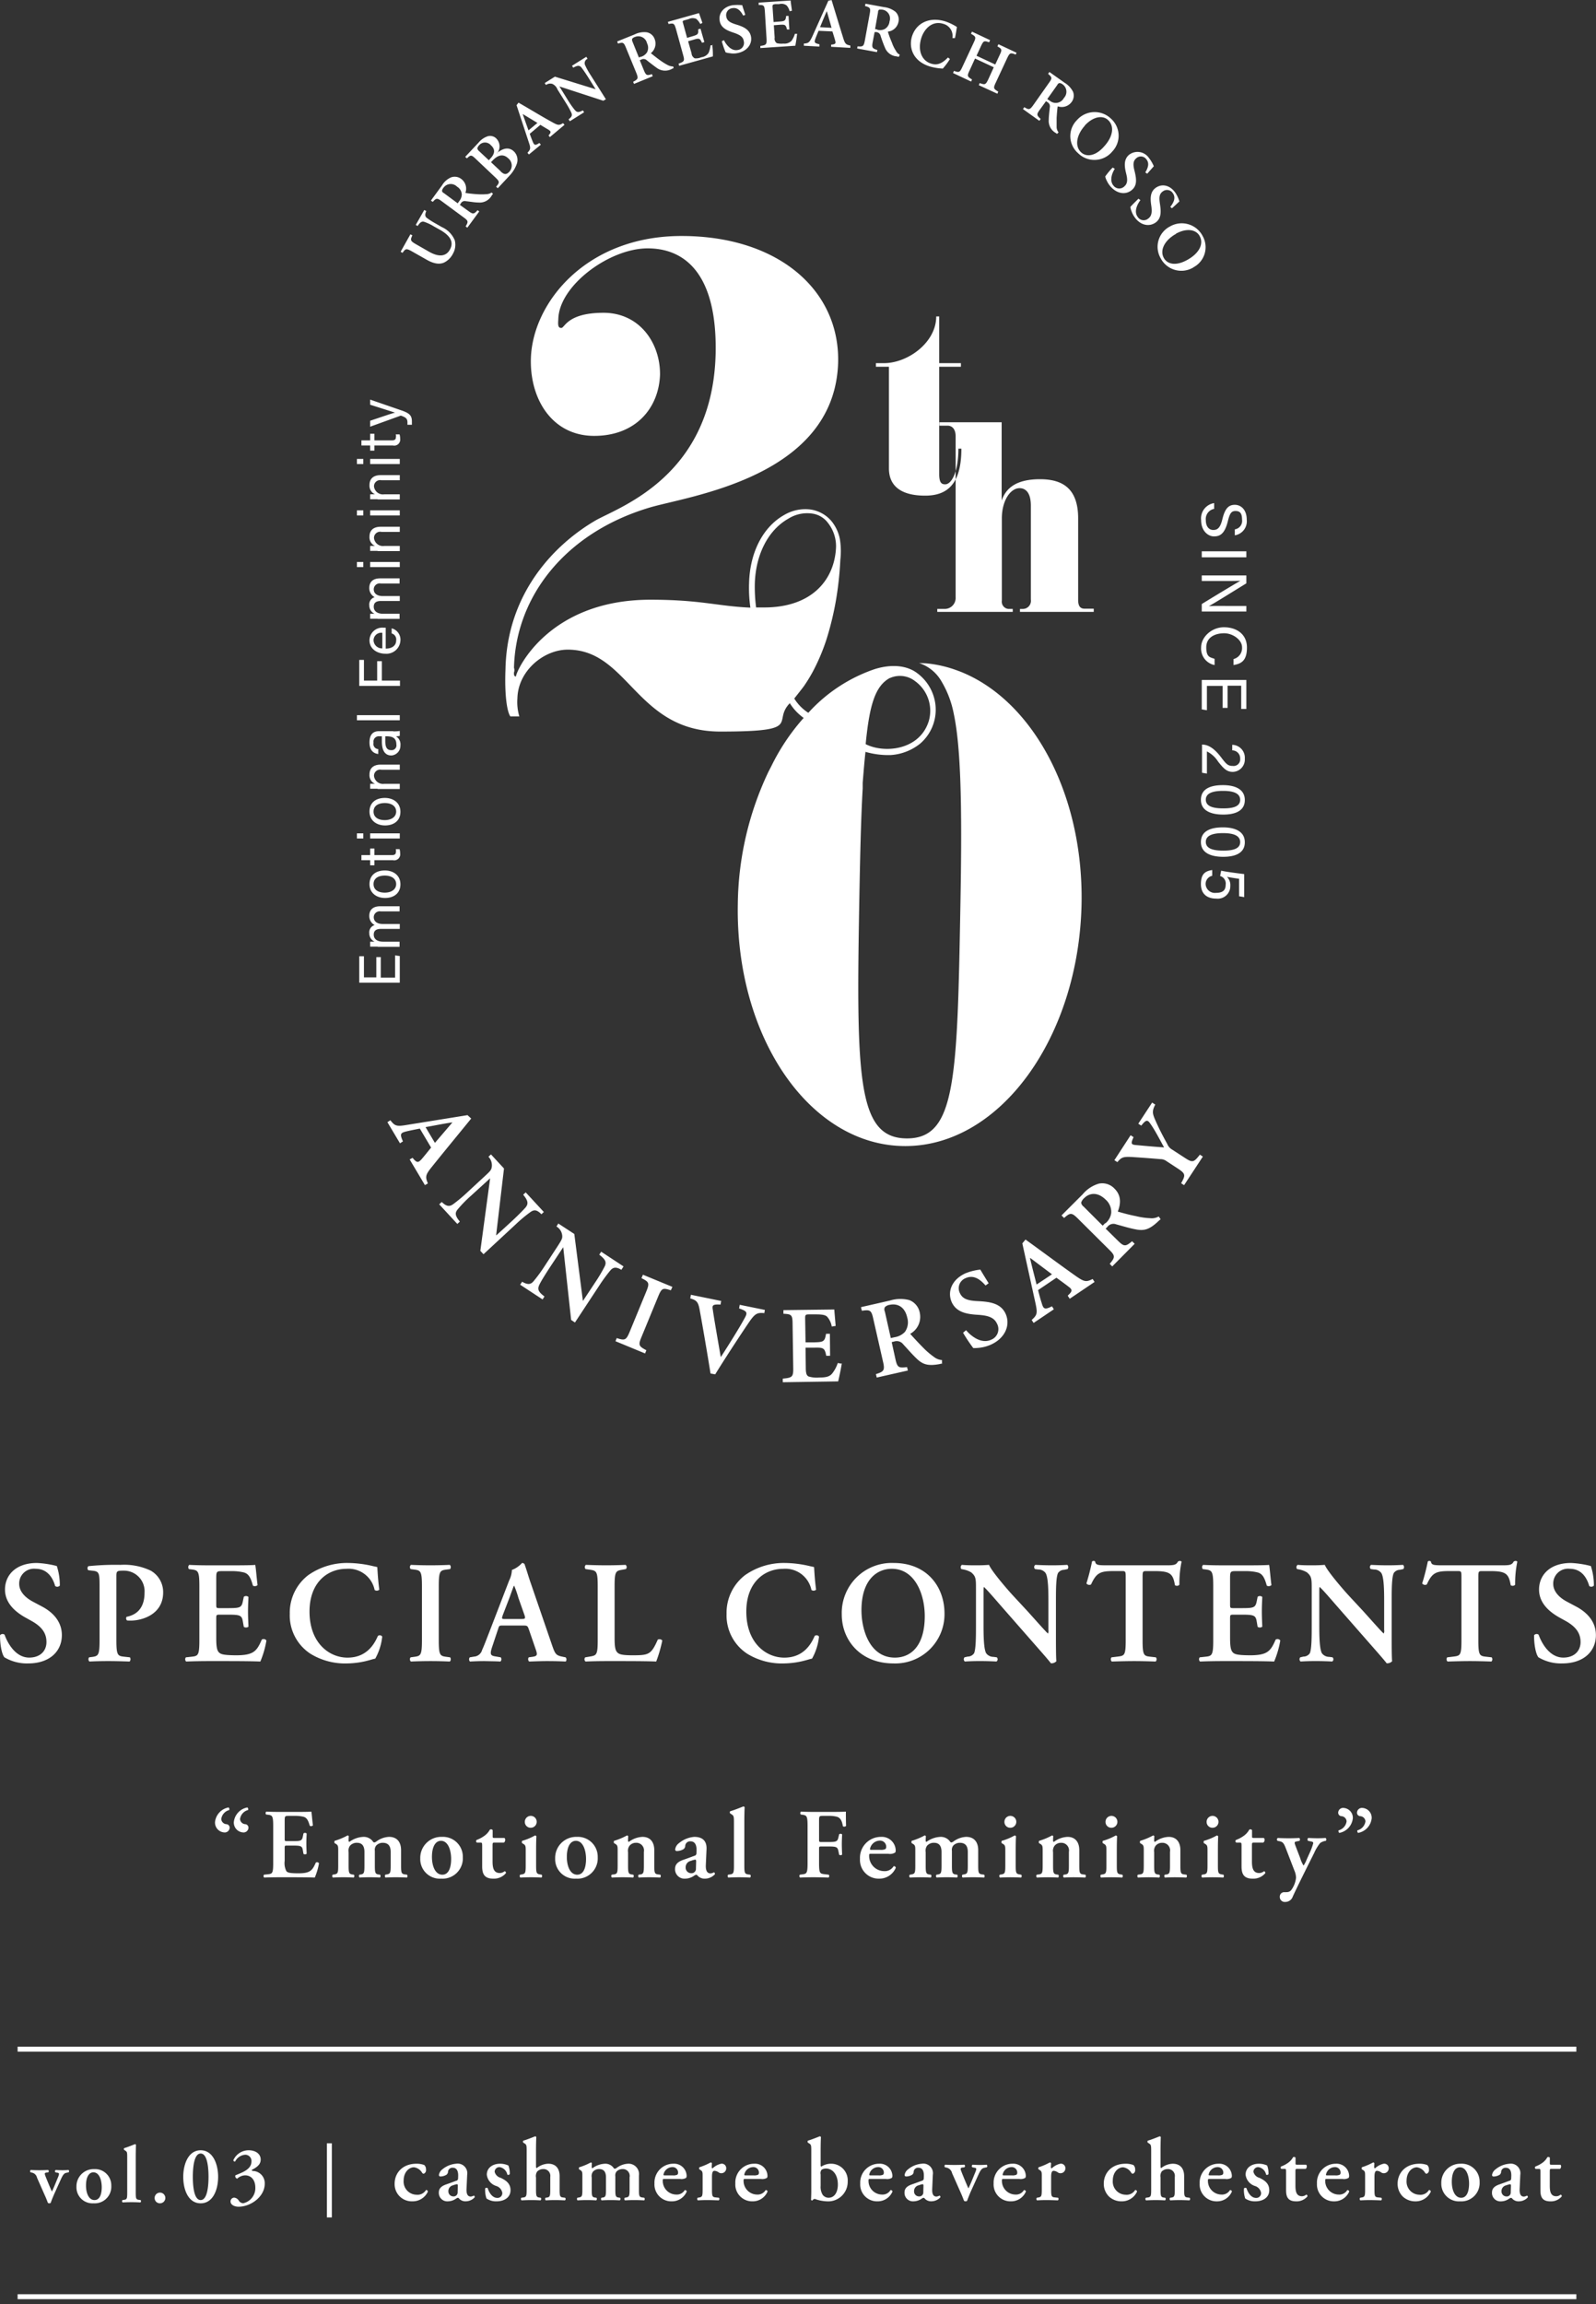 <svg id="_200_ttl.svg" data-name="200%ttl.svg" xmlns="http://www.w3.org/2000/svg" width="645.06" height="931" viewBox="0 0 322.53 465.5">
  <rect x="0" y="0" width="322.53" height="465.5" fill="#333333" stroke="none"/>
  <defs>
    <style>
      .cls-1 {
        fill: #fff;
      }

      .cls-1, .cls-2 {
        fill-rule: evenodd;
      }

      .cls-2 {
        fill: none;
        stroke: #fff;
        stroke-width: 1px;
      }
    </style>
  </defs>
  <path id="SPECIAL_CONTENTS" data-name="SPECIAL CONTENTS" class="cls-1" d="M1413.14,615.06c4.25,0,6.8-2.376,6.8-5.719,0-2.962-2.11-4.78-4.01-5.777l-1.82-.968c-1.94-1.026-2.79-2.345-2.79-3.577a2.987,2.987,0,0,1,3.31-3.079c2.5,0,3.52,1.964,3.96,3.489a0.707,0.707,0,0,0,.94-0.088,12.388,12.388,0,0,0-.61-3.959,19.586,19.586,0,0,0-4.02-.615c-4.28,0-6.45,2.463-6.45,5.366,0,2.639,1.93,4.428,4.13,5.66l1.26,0.7c2.2,1.231,2.99,2.58,2.99,4.252,0,1.789-1.26,3.137-3.49,3.137-2.87,0-4.45-3.137-4.98-4.633a0.655,0.655,0,0,0-.91.117c-0.03,1.819.35,3.842,0.88,4.458A8.868,8.868,0,0,0,1413.14,615.06Zm14.42-4.692c0,3.108-.26,3.225-1.64,3.4l-0.47.059a0.637,0.637,0,0,0,.06.85c1.17-.058,2.49-0.088,3.78-0.088s2.61,0.03,4.34.088a0.685,0.685,0,0,0,.06-0.85l-1.08-.117c-1.38-.147-1.65-0.235-1.65-3.343V597.552c0-1.143.03-1.231,1.5-1.231a4.161,4.161,0,0,1,4.19,4.457c0,2.4-.96,4.34-3.63,4.868a0.575,0.575,0,0,0,.09.733,5.625,5.625,0,0,0,.73.03c2.32,0,6.57-1.232,6.57-5.689a4.987,4.987,0,0,0-2.5-4.4,12.546,12.546,0,0,0-6.12-1.173,53.962,53.962,0,0,0-6.49.264,0.59,0.59,0,0,0-.02.821l1.02,0.117c1.23,0.147,1.26.616,1.26,3.285v10.733Zm20.17,0c0,3.108-.26,3.2-1.64,3.343l-1.08.117a0.626,0.626,0,0,0,.05.85c1.32-.058,3.11-0.088,4.4-0.088h3.35c3.43,0,5.95.03,7.24,0.088a18.51,18.51,0,0,0,1.23-4.252,0.7,0.7,0,0,0-.94-0.176c-1.02,2.376-1.67,3.2-5.39,3.167-2.47-.029-2.96-0.234-3.32-0.645-0.44-.5-0.49-1.554-0.49-3.05V606c0-.733.02-0.792,0.7-0.792h1.41c2.55,0,3.05.059,3.25,1.291l0.21,1.172a0.836,0.836,0,0,0,.94-0.029c-0.03-.938-0.09-1.964-0.09-3.079,0-1.085.06-2.14,0.09-2.932a0.748,0.748,0,0,0-.94-0.03l-0.21,1c-0.26,1.261-.7,1.291-3.25,1.291h-1.41c-0.68,0-.7-0.03-0.7-0.792v-4.956c0-1.672,0-1.73,1.26-1.73h1.96a9.986,9.986,0,0,1,2.35.264c0.94,0.264,1.38.967,1.84,2.668a0.783,0.783,0,0,0,.94-0.117c-0.17-1.261-.35-3.577-0.47-4.076-0.38.059-2.08,0.088-3.96,0.088h-5.6c-1.29,0-2.66-.029-3.78-0.088a0.637,0.637,0,0,0-.06.85l0.47,0.059c1.38,0.176,1.64.293,1.64,3.4v10.909Zm35.95-14.78-0.82-.176a22.613,22.613,0,0,0-5.07-.645,13.6,13.6,0,0,0-8.1,2.492,9.569,9.569,0,0,0-3.69,7.771,9.245,9.245,0,0,0,4.16,8.065,13.37,13.37,0,0,0,7.51,1.965,17.369,17.369,0,0,0,4.57-.7c0.33-.088.68-0.206,1.03-0.264a11.468,11.468,0,0,0,1.41-4.457,0.588,0.588,0,0,0-.88-0.118c-0.82,1.906-2.44,4.369-6.13,4.369-3.78,0-7.68-3.049-7.68-9.295,0-6.012,3.75-8.651,7.47-8.651a5.381,5.381,0,0,1,5.69,4.281,0.755,0.755,0,0,0,.94-0.059C1483.8,597.992,1483.74,596.262,1483.68,595.588Zm12.43,3.871c0-3.109.26-3.2,1.64-3.373l0.65-.088a0.637,0.637,0,0,0-.06-0.85c-1.29.059-2.61,0.088-3.9,0.088q-2.025,0-3.96-.088a0.616,0.616,0,0,0-.06.85l0.64,0.088c1.38,0.176,1.65.264,1.65,3.373v10.909c0,3.108-.27,3.2-1.65,3.372l-0.64.088a0.616,0.616,0,0,0,.06.85c1.29-.058,2.67-0.088,3.96-0.088s2.61,0.03,3.9.088a0.637,0.637,0,0,0,.06-0.85l-0.65-.088c-1.38-.176-1.64-0.264-1.64-3.372V599.459Zm17,7.947c0.82,0,.94,0,1.21.792l1.37,3.988c0.44,1.231.3,1.407-.76,1.554l-0.64.088a0.668,0.668,0,0,0,.08.85c1.03-.029,2.32-0.088,3.58-0.088,1.53,0,2.61.03,3.81,0.088a0.63,0.63,0,0,0-.02-0.85l-0.44-.088c-1.5-.294-1.65-0.469-2.32-2.434l-4.22-12.287c-0.47-1.32-.85-2.7-1.32-4.018a0.6,0.6,0,0,0-.5-0.234,5.175,5.175,0,0,1-2.05,1.407,5.24,5.24,0,0,1-.56,2.141l-4.02,10.439c-0.62,1.584-1.08,2.816-1.44,3.578a1.806,1.806,0,0,1-1.61,1.349l-0.88.147a0.657,0.657,0,0,0,.03.85c1.03-.058,1.94-0.088,2.9-0.088,1.21,0.03,2.32.03,3.26,0.088a0.637,0.637,0,0,0,.06-0.85l-0.85-.147c-1.09-.176-1.47-0.235-0.88-1.965l1.17-3.518c0.26-.792.23-0.792,1-0.792h4.04Zm-3.57-1.32c-0.71,0-.77,0-0.47-0.85l1.32-3.431c0.5-1.379.79-2.229,0.91-2.434h0.05a19.413,19.413,0,0,1,.85,2.434l1.24,3.519c0.23,0.7.11,0.762-.71,0.762h-3.19Zm22.1-6.627c0-3.05.26-3.109,1.64-3.343l0.64-.118a0.57,0.57,0,0,0-.06-0.85c-1.29.059-2.61,0.088-3.9,0.088-1.34,0-2.66-.029-4.13-0.088a0.612,0.612,0,0,0-.06.85l0.82,0.118c1.38,0.205,1.64.293,1.64,3.343v10.909c0,3.049-.26,3.078-1.64,3.313l-0.88.147a0.585,0.585,0,0,0,.06.85c1.23-.058,2.7-0.088,4.19-0.088h3.05c3.29,0,5.81.03,7.04,0.088a27.419,27.419,0,0,0,1.23-4.252,0.781,0.781,0,0,0-.91-0.176c-1.34,3.021-1.81,3.167-5.07,3.167-2.34,0-2.81-.234-3.17-0.645-0.44-.5-0.49-1.554-0.49-3.02V599.459Zm40.31-3.871-0.82-.176a22.613,22.613,0,0,0-5.07-.645,13.6,13.6,0,0,0-8.1,2.492,9.569,9.569,0,0,0-3.69,7.771,9.245,9.245,0,0,0,4.16,8.065,13.37,13.37,0,0,0,7.51,1.965,17.447,17.447,0,0,0,4.57-.7c0.33-.088.68-0.206,1.03-0.264a11.468,11.468,0,0,0,1.41-4.457,0.588,0.588,0,0,0-.88-0.118c-0.82,1.906-2.44,4.369-6.13,4.369-3.78,0-7.68-3.049-7.68-9.295,0-6.012,3.75-8.651,7.47-8.651a5.381,5.381,0,0,1,5.69,4.281,0.755,0.755,0,0,0,.94-0.059C1572.07,597.992,1572.01,596.262,1571.95,595.588Zm16.09-.821a10.1,10.1,0,0,0-10.49,10.41c0,5.22,3.81,9.883,10.44,9.883a9.945,9.945,0,0,0,10.32-10.088C1598.31,599.635,1594.82,594.767,1588.04,594.767Zm-0.38,1.173c4.67,0,6.66,5.132,6.66,9.559,0,5.895-2.7,8.387-6.04,8.387-5.02,0-6.75-5.513-6.75-9.559C1581.53,598.08,1584.73,595.94,1587.66,595.94Zm33.17,6.656c0-2.316,0-4.867.41-5.777a1.528,1.528,0,0,1,1.26-.674l0.68-.147a0.609,0.609,0,0,0-.06-0.85c-1.06.059-1.82,0.088-3.08,0.088-1.14,0-2.23-.029-3.37-0.088a0.538,0.538,0,0,0-.06.85l0.67,0.088a1.778,1.778,0,0,1,1.47.733c0.53,0.88.56,3.578,0.56,5.777v5.719a1.072,1.072,0,0,1-.09.7c-0.29-.176-3.02-3.285-4.25-4.634l-2.94-3.167c-1.02-1.114-4.22-4.809-4.72-6.07-0.7.059-1.4,0.088-2.02,0.088-0.73,0-2.35.029-3.46-.088a0.587,0.587,0,0,0-.12.85l0.44,0.088a4.837,4.837,0,0,1,1.56.587c0.99,0.85.96,1.319,0.96,3.607v6.95c0,2.316,0,4.868-.38,5.777a1.556,1.556,0,0,1-1.29.674l-0.64.147a0.592,0.592,0,0,0,.06.85c1.02-.058,1.81-0.088,3.05-0.088,1.11,0,2.25.03,3.34,0.088a0.538,0.538,0,0,0,.06-0.85l-0.65-.088a1.835,1.835,0,0,1-1.49-.733c-0.5-.88-0.53-3.578-0.53-5.777v-5.719c0-1.554,0-1.876.09-1.876,0.5,0.439,1.46,1.524,3.34,3.694l6.86,7.83c2.11,2.4,2.85,3.255,3.32,3.871a1.325,1.325,0,0,0,1.11-.41c-0.09-.675-0.09-4.135-0.09-5.015V602.6Zm14.1,7.772c0,3.108-.26,3.137-1.64,3.313l-1.23.147a0.631,0.631,0,0,0,.06.85c1.88-.058,3.25-0.088,4.54-0.088s2.61,0.03,4.32.088a0.626,0.626,0,0,0,.05-0.85l-1.05-.117c-1.38-.147-1.64-0.235-1.64-3.343V597.7c0-1.232.03-1.29,0.79-1.29h1.67c3.14,0,3.69.557,4.08,2.844a0.689,0.689,0,0,0,.9-0.087,21.3,21.3,0,0,1,.44-4.663,0.443,0.443,0,0,0-.38-0.147,0.87,0.87,0,0,0-.35.118c-0.35.674-.79,0.762-2.23,0.762H1631.3c-2,0-2.41-.029-2.55-0.762a0.349,0.349,0,0,0-.3-0.118,0.367,0.367,0,0,0-.32.118,45.589,45.589,0,0,1-1.14,4.428,0.733,0.733,0,0,0,.94.2c1.08-2.375,1.87-2.7,4.57-2.7h1.64c0.76,0,.79.058,0.79,1.29v12.669Zm17.69,0c0,3.108-.27,3.2-1.64,3.343l-1.09.117a0.626,0.626,0,0,0,.06.85c1.32-.058,3.11-0.088,4.4-0.088h3.34c3.43,0,5.95.03,7.24,0.088a19,19,0,0,0,1.24-4.252,0.7,0.7,0,0,0-.94-0.176c-1.03,2.376-1.67,3.2-5.4,3.167-2.46-.029-2.96-0.234-3.31-0.645-0.44-.5-0.5-1.554-0.5-3.05V606c0-.733.03-0.792,0.7-0.792h1.41c2.55,0,3.05.059,3.26,1.291l0.2,1.172a0.834,0.834,0,0,0,.94-0.029c-0.03-.938-0.09-1.964-0.09-3.079,0-1.085.06-2.14,0.09-2.932a0.747,0.747,0,0,0-.94-0.03l-0.2,1c-0.27,1.261-.71,1.291-3.26,1.291h-1.41c-0.67,0-.7-0.03-0.7-0.792v-4.956c0-1.672,0-1.73,1.26-1.73h1.97a9.84,9.84,0,0,1,2.34.264c0.94,0.264,1.38.967,1.85,2.668a0.788,0.788,0,0,0,.94-0.117c-0.18-1.261-.35-3.577-0.47-4.076-0.38.059-2.08,0.088-3.96,0.088h-5.6c-1.29,0-2.67-.029-3.78-0.088a0.616,0.616,0,0,0-.06.85l0.47,0.059c1.37,0.176,1.64.293,1.64,3.4v10.909Zm36.06-7.772c0-2.316,0-4.867.41-5.777a1.528,1.528,0,0,1,1.26-.674l0.68-.147a0.609,0.609,0,0,0-.06-0.85c-1.06.059-1.82,0.088-3.08,0.088-1.14,0-2.23-.029-3.37-0.088a0.532,0.532,0,0,0-.06.85l0.67,0.088a1.778,1.778,0,0,1,1.47.733c0.53,0.88.56,3.578,0.56,5.777v5.719a1.072,1.072,0,0,1-.09.7c-0.29-.176-3.02-3.285-4.25-4.634l-2.94-3.167c-1.02-1.114-4.22-4.809-4.72-6.07-0.7.059-1.4,0.088-2.02,0.088-0.73,0-2.35.029-3.46-.088a0.587,0.587,0,0,0-.12.85l0.44,0.088a4.837,4.837,0,0,1,1.56.587c0.99,0.85.96,1.319,0.96,3.607v6.95c0,2.316,0,4.868-.38,5.777a1.556,1.556,0,0,1-1.29.674l-0.64.147a0.592,0.592,0,0,0,.06.85c1.02-.058,1.81-0.088,3.05-0.088,1.11,0,2.25.03,3.34,0.088a0.538,0.538,0,0,0,.06-0.85l-0.65-.088a1.835,1.835,0,0,1-1.49-.733c-0.5-.88-0.53-3.578-0.53-5.777v-5.719c0-1.554,0-1.876.09-1.876,0.5,0.439,1.46,1.524,3.34,3.694l6.86,7.83c2.11,2.4,2.85,3.255,3.32,3.871a1.325,1.325,0,0,0,1.11-.41c-0.09-.675-0.09-4.135-0.09-5.015V602.6Zm14.1,7.772c0,3.108-.26,3.137-1.64,3.313l-1.23.147a0.621,0.621,0,0,0,.06.85c1.88-.058,3.25-0.088,4.54-0.088s2.61,0.03,4.32.088a0.626,0.626,0,0,0,.05-0.85l-1.05-.117c-1.38-.147-1.64-0.235-1.64-3.343V597.7c0-1.232.03-1.29,0.79-1.29h1.67c3.14,0,3.69.557,4.08,2.844a0.689,0.689,0,0,0,.9-0.087,21.3,21.3,0,0,1,.44-4.663,0.443,0.443,0,0,0-.38-0.147,0.87,0.87,0,0,0-.35.118c-0.35.674-.79,0.762-2.23,0.762h-11.96c-2,0-2.41-.029-2.55-0.762a0.349,0.349,0,0,0-.3-0.118,0.367,0.367,0,0,0-.32.118,45.589,45.589,0,0,1-1.14,4.428,0.733,0.733,0,0,0,.94.2c1.08-2.375,1.87-2.7,4.57-2.7h1.64c0.77,0,.79.058,0.79,1.29v12.669Zm20.37,4.692c4.25,0,6.8-2.376,6.8-5.719,0-2.962-2.11-4.78-4.01-5.777l-1.82-.968c-1.94-1.026-2.79-2.345-2.79-3.577a2.99,2.99,0,0,1,3.32-3.079c2.49,0,3.52,1.964,3.96,3.489a0.7,0.7,0,0,0,.93-0.088,12.388,12.388,0,0,0-.61-3.959,19.481,19.481,0,0,0-4.02-.615c-4.28,0-6.45,2.463-6.45,5.366,0,2.639,1.93,4.428,4.13,5.66l1.27,0.7c2.19,1.231,2.99,2.58,2.99,4.252,0,1.789-1.27,3.137-3.49,3.137-2.88,0-4.46-3.137-4.99-4.633a0.655,0.655,0,0,0-.91.117c-0.03,1.819.35,3.842,0.88,4.458A8.868,8.868,0,0,0,1723.15,615.06Z" transform="translate(-1407.44 -279)"/>
  <path id="_Emotional_Femininity_" data-name="“Emotional Femininity”" class="cls-1" d="M1456.51,649.2a0.993,0.993,0,0,0,1.14-.94,0.706,0.706,0,0,0-.62-0.721,1.122,1.122,0,0,1-1.08-1.04,2.183,2.183,0,0,1,1.62-1.82,0.476,0.476,0,0,0-.14-0.521,3.351,3.351,0,0,0-2.74,2.981A1.994,1.994,0,0,0,1456.51,649.2Zm-3.8,0a0.993,0.993,0,0,0,1.14-.94,0.706,0.706,0,0,0-.62-0.721,1.122,1.122,0,0,1-1.08-1.04,2.183,2.183,0,0,1,1.62-1.82,0.476,0.476,0,0,0-.14-0.521,3.351,3.351,0,0,0-2.74,2.981A1.994,1.994,0,0,0,1452.71,649.2Zm9.94,6.182c0,2.121-.18,2.181-1.12,2.281l-0.74.08a0.429,0.429,0,0,0,.04.581c0.9-.041,2.12-0.061,3-0.061h2.28c2.34,0,4.06.02,4.94,0.061a12.32,12.32,0,0,0,.85-2.9,0.474,0.474,0,0,0-.64-0.12c-0.71,1.621-1.15,2.181-3.69,2.161-1.68-.02-2.02-0.16-2.26-0.44a3.556,3.556,0,0,1-.34-2.081V652.4c0-.5.02-0.54,0.48-0.54h0.96c1.74,0,2.08.04,2.22,0.88l0.14,0.8a0.57,0.57,0,0,0,.64-0.02c-0.02-.641-0.06-1.341-0.06-2.1,0-.74.04-1.461,0.06-2a0.508,0.508,0,0,0-.64-0.02l-0.14.681c-0.18.86-.48,0.88-2.22,0.88h-0.96c-0.46,0-.48-0.02-0.48-0.54V647.04c0-1.14,0-1.18.86-1.18h1.34a6.759,6.759,0,0,1,1.6.18c0.64,0.18.94,0.66,1.27,1.821a0.539,0.539,0,0,0,.64-0.08c-0.13-.861-0.24-2.441-0.32-2.781-0.27.04-1.43,0.059-2.71,0.059h-3.82c-0.88,0-1.82-.019-2.58-0.059a0.428,0.428,0,0,0-.04.58l0.32,0.04c0.94,0.12,1.12.2,1.12,2.321v7.442Zm13.14,0.5c0,1.48-.08,1.68-0.76,1.8l-0.36.06a0.429,0.429,0,0,0,.04.581c0.76-.041,1.42-0.061,2.08-0.061,0.74,0,1.42.02,2.12,0.061a0.429,0.429,0,0,0,.04-0.581l-0.3-.04c-0.68-.1-0.76-0.34-0.76-1.82V653.2a1.717,1.717,0,0,1,.26-1.281,1.8,1.8,0,0,1,1.42-.62c1.16,0,1.52.8,1.52,1.861v2.721c0,1.48-.08,1.72-0.76,1.82l-0.26.04a0.429,0.429,0,0,0,.04.581c0.66-.041,1.34-0.061,2-0.061,0.74,0,1.4.02,2.1,0.061a0.429,0.429,0,0,0,.04-0.581l-0.3-.04c-0.68-.1-0.76-0.34-0.76-1.82v-2.942a1.427,1.427,0,0,1,.24-1.04,1.8,1.8,0,0,1,1.34-.6c1.26,0,1.62.8,1.62,1.861v2.721c0,1.48-.08,1.68-0.76,1.8l-0.32.06a0.429,0.429,0,0,0,.04.581c0.72-.041,1.4-0.061,2.06-0.061,0.74,0,1.42.02,2.28,0.061a0.479,0.479,0,0,0,0-.581l-0.44-.06c-0.68-.1-0.76-0.32-0.76-1.8v-3.1c0-1.561-.76-2.682-2.44-2.682a4.644,4.644,0,0,0-2.56.941,1.159,1.159,0,0,1-.44.2,0.6,0.6,0,0,1-.32-0.3,2.3,2.3,0,0,0-1.8-.841,5.071,5.071,0,0,0-2.86,1,0.174,0.174,0,0,1-.18-0.2,9.027,9.027,0,0,1,.04-0.921,0.278,0.278,0,0,0-.26-0.16,13.032,13.032,0,0,1-2.6,1.081,0.534,0.534,0,0,0-.02.46l0.24,0.14c0.5,0.3.5,0.54,0.5,1.44v2.942Zm20.96-5.783a4.251,4.251,0,0,0-4.38,4.362,3.951,3.951,0,0,0,4.22,4.082,4.106,4.106,0,0,0,4.38-4.322A4.016,4.016,0,0,0,1496.75,650.1Zm-2.02,4.062c0-2.221.8-3.261,1.82-3.261,1.48,0,2.06,1.98,2.06,3.661,0,1.541-.4,3.181-1.78,3.181C1495.39,657.744,1494.73,655.984,1494.73,654.163Zm14.54-2.9a0.632,0.632,0,0,0,.26-0.52,0.44,0.44,0,0,0-.16-0.421h-1.99c-0.38,0-.38-0.059-0.38-0.379v-1.2a0.426,0.426,0,0,0-.56-0.1,3.737,3.737,0,0,1-1.1,1.24,6.4,6.4,0,0,1-1.58.841,0.33,0.33,0,0,0,.06.54h0.7c0.32,0,.36.02,0.36,0.72v4.062c0,1.4.34,2.5,2.24,2.5a3.165,3.165,0,0,0,2.55-1.1,0.313,0.313,0,0,0-.26-0.4,1.547,1.547,0,0,1-.97.36c-1.28,0-1.46-1.12-1.46-2.381v-3.081c0-.64.02-0.68,0.38-0.68h1.91Zm6.51,1.16c0-.82.02-1.78,0.06-2.441a0.368,0.368,0,0,0-.28-0.16,11.786,11.786,0,0,1-2.6,1.081,0.534,0.534,0,0,0-.02.46l0.24,0.14c0.5,0.3.5,0.54,0.5,1.44v2.942c0,1.48-.08,1.68-0.76,1.8l-0.36.06a0.429,0.429,0,0,0,.04.581c0.76-.041,1.44-0.061,2.1-0.061,0.74,0,1.42.02,2.16,0.061a0.419,0.419,0,0,0,.04-0.581l-0.36-.06c-0.68-.12-0.76-0.32-0.76-1.8v-3.462Zm-1.06-4.161a1.2,1.2,0,1,0-1.22-1.2A1.172,1.172,0,0,0,1514.72,648.261Zm9.29,1.84a4.251,4.251,0,0,0-4.38,4.362,3.951,3.951,0,0,0,4.22,4.082,4.106,4.106,0,0,0,4.38-4.322A4.016,4.016,0,0,0,1524.01,650.1Zm-2.02,4.062c0-2.221.8-3.261,1.82-3.261,1.48,0,2.06,1.98,2.06,3.661,0,1.541-.4,3.181-1.78,3.181C1522.65,657.744,1521.99,655.984,1521.99,654.163Zm12.37-.96a1.72,1.72,0,0,1,.28-1.281,1.636,1.636,0,0,1,1.32-.62,1.539,1.539,0,0,1,1.6,1.821v2.761c0,1.48-.08,1.72-0.76,1.82l-0.3.04a0.429,0.429,0,0,0,.04.581q1.05-.062,2.04-0.061c0.74,0,1.42.02,2.26,0.061a0.429,0.429,0,0,0,.04-0.581l-0.46-.06c-0.68-.08-0.76-0.32-0.76-1.8v-3.1c0-1.561-.76-2.682-2.38-2.682a4.9,4.9,0,0,0-2.74,1,0.174,0.174,0,0,1-.18-0.2,9.027,9.027,0,0,1,.04-0.921,0.278,0.278,0,0,0-.26-0.16,13.548,13.548,0,0,1-2.6,1.081,0.534,0.534,0,0,0-.02.46l0.24,0.14c0.5,0.3.5,0.54,0.5,1.44v2.942c0,1.48-.08,1.7-0.76,1.8l-0.44.06a0.429,0.429,0,0,0,.04.581c0.84-.041,1.52-0.061,2.16-0.061,0.74,0,1.42.02,2.12,0.061a0.429,0.429,0,0,0,.04-0.581l-0.3-.04c-0.68-.1-0.76-0.34-0.76-1.82V653.2Zm15.86-.6c0.08-1.76-.9-2.5-2.48-2.5a5.487,5.487,0,0,0-3.08,1.261,1.9,1.9,0,0,0-.78,1.281,0.325,0.325,0,0,0,.38.32,2.741,2.741,0,0,0,1.28-.361,0.855,0.855,0,0,0,.38-0.72,0.982,0.982,0,0,1,1.06-.88c0.98,0,1.26.88,1.22,1.9l-0.02.52a0.517,0.517,0,0,1-.46.52c-0.74.28-1.5,0.56-2.2,0.8-1.38.48-1.66,1.141-1.66,1.861a1.9,1.9,0,0,0,2.04,1.941,3.237,3.237,0,0,0,1.7-.52,1.639,1.639,0,0,1,.54-0.281,0.6,0.6,0,0,1,.32.24,1.908,1.908,0,0,0,1.44.561,2.757,2.757,0,0,0,2-.881,0.327,0.327,0,0,0-.18-0.4,1.84,1.84,0,0,1-.68.22c-0.72,0-1.02-.6-0.96-1.761Zm-2.14,3.882a0.889,0.889,0,0,1-.96.96,1.121,1.121,0,0,1-1.12-1.16,1.317,1.317,0,0,1,1.08-1.341,3.26,3.26,0,0,1,.88-0.24c0.1,0,.16.12,0.16,0.34Zm7.68-.6c0,1.48-.08,1.7-0.76,1.8l-0.42.06a0.429,0.429,0,0,0,.04.581c0.82-.041,1.5-0.061,2.16-0.061,0.74,0,1.42.02,2.24,0.061a0.429,0.429,0,0,0,.04-0.581l-0.44-.06c-0.68-.1-0.76-0.32-0.76-1.8V647.02c0-.86.02-2.1,0.06-2.9a0.268,0.268,0,0,0-.28-0.16c-0.8.32-1.84,0.74-2.62,0.96a0.321,0.321,0,0,0,0,.461l0.22,0.14c0.5,0.32.52,0.44,0.52,1.781v8.583Zm16.02-10.825c-0.88,0-1.78-.019-2.48-0.059a0.428,0.428,0,0,0-.04.58l0.26,0.04c0.94,0.14,1.12.2,1.12,2.321v7.442c0,2.121-.18,2.181-1.12,2.3l-0.44.06a0.429,0.429,0,0,0,.04.581q1.38-.062,2.7-0.061c0.88,0,1.78.02,3.06,0.061a0.429,0.429,0,0,0,.04-0.581l-0.84-.1c-0.94-.12-1.12-0.14-1.12-2.261v-2.8c0-.5.02-0.54,0.48-0.54h1.18c1.74,0,2.06.04,2.24,0.881l0.16,0.78a0.456,0.456,0,0,0,.6-0.02c-0.02-.62-0.06-1.341-0.06-2.081s0.04-1.481.06-2a0.456,0.456,0,0,0-.6-0.02l-0.16.681c-0.2.84-.5,0.88-2.24,0.88h-1.18c-0.46,0-.48-0.04-0.48-0.54V647.02c0-1.12,0-1.16.84-1.16h1.02a6.4,6.4,0,0,1,1.68.16c0.76,0.2,1.08.78,1.28,1.94a0.524,0.524,0,0,0,.64-0.079c-0.04-.941-0.04-2.441-0.04-2.881-0.42.04-1.54,0.059-2.82,0.059h-3.78Zm15.19,8.464a1.992,1.992,0,0,0,1.38-.26,0.913,0.913,0,0,0,.1-0.461,2.807,2.807,0,0,0-3-2.7,4.23,4.23,0,0,0-4.22,4.442,3.778,3.778,0,0,0,3.86,4,3.606,3.606,0,0,0,3.38-2.2,0.385,0.385,0,0,0-.44-0.32,2.073,2.073,0,0,1-1.92,1,3.06,3.06,0,0,1-3.02-3.241c0-.24.04-0.26,0.42-0.26h3.46Zm-3.44-.8c-0.24,0-.28-0.06-0.28-0.14a2.05,2.05,0,0,1,1.96-1.72,1.233,1.233,0,0,1,1.32,1.3,0.5,0.5,0,0,1-.2.42,2.1,2.1,0,0,1-.98.14h-1.82Zm8.88,3.162c0,1.48-.08,1.68-0.76,1.8l-0.36.06a0.429,0.429,0,0,0,.04.581c0.76-.041,1.42-0.061,2.08-0.061,0.74,0,1.42.02,2.12,0.061a0.429,0.429,0,0,0,.04-0.581l-0.3-.04c-0.68-.1-0.76-0.34-0.76-1.82V653.2a1.717,1.717,0,0,1,.26-1.281,1.8,1.8,0,0,1,1.42-.62c1.16,0,1.52.8,1.52,1.861v2.721c0,1.48-.08,1.72-0.76,1.82l-0.26.04a0.429,0.429,0,0,0,.04.581c0.66-.041,1.34-0.061,2-0.061,0.74,0,1.4.02,2.1,0.061a0.419,0.419,0,0,0,.05-0.581l-0.31-.04c-0.68-.1-0.76-0.34-0.76-1.82v-2.942a1.427,1.427,0,0,1,.24-1.04,1.821,1.821,0,0,1,1.34-.6c1.27,0,1.63.8,1.63,1.861v2.721c0,1.48-.08,1.68-0.76,1.8l-0.32.06a0.429,0.429,0,0,0,.04.581c0.72-.041,1.4-0.061,2.06-0.061,0.74,0,1.42.02,2.28,0.061a0.479,0.479,0,0,0,0-.581l-0.44-.06c-0.68-.1-0.76-0.32-0.76-1.8v-3.1c0-1.561-.76-2.682-2.44-2.682a4.7,4.7,0,0,0-2.57.941,1.159,1.159,0,0,1-.44.2,0.6,0.6,0,0,1-.32-0.3,2.3,2.3,0,0,0-1.8-.841,5.071,5.071,0,0,0-2.86,1,0.174,0.174,0,0,1-.18-0.2,9.027,9.027,0,0,1,.04-0.921,0.278,0.278,0,0,0-.26-0.16,13.032,13.032,0,0,1-2.6,1.081,0.534,0.534,0,0,0-.02.46l0.24,0.14c0.5,0.3.5,0.54,0.5,1.44v2.942Zm20.29-3.462c0-.82.02-1.78,0.06-2.441a0.368,0.368,0,0,0-.28-0.16,11.786,11.786,0,0,1-2.6,1.081,0.534,0.534,0,0,0-.02.46l0.24,0.14c0.5,0.3.5,0.54,0.5,1.44v2.942c0,1.48-.08,1.68-0.76,1.8l-0.36.06a0.429,0.429,0,0,0,.04.581c0.76-.041,1.44-0.061,2.1-0.061,0.74,0,1.42.02,2.16,0.061a0.429,0.429,0,0,0,.04-0.581l-0.36-.06c-0.68-.12-0.76-0.32-0.76-1.8v-3.462Zm-1.06-4.161a1.2,1.2,0,1,0-1.22-1.2A1.172,1.172,0,0,0,1611.64,648.261Zm8.61,4.942a1.72,1.72,0,0,1,.28-1.281,1.636,1.636,0,0,1,1.32-.62,1.539,1.539,0,0,1,1.6,1.821v2.761c0,1.48-.08,1.72-0.76,1.82l-0.3.04a0.429,0.429,0,0,0,.04.581q1.05-.062,2.04-0.061c0.74,0,1.42.02,2.27,0.061a0.44,0.44,0,0,0,.04-0.581l-0.46-.06c-0.69-.08-0.77-0.32-0.77-1.8v-3.1c0-1.561-.76-2.682-2.38-2.682a4.9,4.9,0,0,0-2.74,1,0.174,0.174,0,0,1-.18-0.2,9.027,9.027,0,0,1,.04-0.921,0.278,0.278,0,0,0-.26-0.16,13.548,13.548,0,0,1-2.6,1.081,0.534,0.534,0,0,0-.02.46l0.24,0.14c0.5,0.3.5,0.54,0.5,1.44v2.942c0,1.48-.08,1.7-0.76,1.8l-0.44.06a0.429,0.429,0,0,0,.04.581c0.84-.041,1.52-0.061,2.16-0.061,0.74,0,1.42.02,2.12,0.061a0.429,0.429,0,0,0,.04-0.581l-0.3-.04c-0.68-.1-0.76-0.34-0.76-1.82V653.2Zm12.88-.781c0-.82.02-1.78,0.06-2.441a0.368,0.368,0,0,0-.28-0.16,11.786,11.786,0,0,1-2.6,1.081,0.534,0.534,0,0,0-.02.46l0.24,0.14c0.5,0.3.5,0.54,0.5,1.44v2.942c0,1.48-.08,1.68-0.76,1.8l-0.36.06a0.429,0.429,0,0,0,.04.581c0.76-.041,1.44-0.061,2.1-0.061,0.74,0,1.42.02,2.16,0.061a0.429,0.429,0,0,0,.04-0.581l-0.36-.06c-0.68-.12-0.76-0.32-0.76-1.8v-3.462Zm-1.06-4.161a1.2,1.2,0,1,0-1.22-1.2A1.172,1.172,0,0,0,1632.07,648.261Zm8.61,4.942a1.72,1.72,0,0,1,.28-1.281,1.636,1.636,0,0,1,1.32-.62,1.539,1.539,0,0,1,1.6,1.821v2.761c0,1.48-.08,1.72-0.76,1.82l-0.3.04a0.429,0.429,0,0,0,.04.581q1.05-.062,2.04-0.061c0.74,0,1.42.02,2.26,0.061a0.419,0.419,0,0,0,.04-0.581l-0.46-.06c-0.68-.08-0.76-0.32-0.76-1.8v-3.1c0-1.561-.76-2.682-2.38-2.682a4.9,4.9,0,0,0-2.74,1,0.174,0.174,0,0,1-.18-0.2,9.027,9.027,0,0,1,.04-0.921,0.278,0.278,0,0,0-.26-0.16,13.548,13.548,0,0,1-2.6,1.081,0.534,0.534,0,0,0-.02.46l0.24,0.14c0.5,0.3.5,0.54,0.5,1.44v2.942c0,1.48-.08,1.7-0.76,1.8l-0.44.06a0.429,0.429,0,0,0,.04.581c0.84-.041,1.52-0.061,2.16-0.061,0.74,0,1.42.02,2.12,0.061a0.429,0.429,0,0,0,.04-0.581l-0.3-.04c-0.68-.1-0.76-0.34-0.76-1.82V653.2Zm12.88-.781c0-.82.02-1.78,0.06-2.441a0.368,0.368,0,0,0-.28-0.16,11.786,11.786,0,0,1-2.6,1.081,0.534,0.534,0,0,0-.02.46l0.24,0.14c0.5,0.3.5,0.54,0.5,1.44v2.942c0,1.48-.08,1.68-0.76,1.8l-0.36.06a0.429,0.429,0,0,0,.04.581c0.76-.041,1.44-0.061,2.1-0.061,0.74,0,1.42.02,2.16,0.061a0.429,0.429,0,0,0,.04-0.581l-0.36-.06c-0.68-.12-0.76-0.32-0.76-1.8v-3.462Zm-1.06-4.161a1.2,1.2,0,1,0-1.22-1.2A1.172,1.172,0,0,0,1652.5,648.261Zm10.23,3a0.632,0.632,0,0,0,.26-0.52,0.44,0.44,0,0,0-.16-0.421h-1.99c-0.38,0-.38-0.059-0.38-0.379v-1.2a0.426,0.426,0,0,0-.56-0.1,3.737,3.737,0,0,1-1.1,1.24,6.4,6.4,0,0,1-1.58.841,0.33,0.33,0,0,0,.06.54h0.7c0.32,0,.36.02,0.36,0.72v4.062c0,1.4.34,2.5,2.24,2.5a3.15,3.15,0,0,0,2.55-1.1,0.313,0.313,0,0,0-.26-0.4,1.547,1.547,0,0,1-.97.36c-1.28,0-1.46-1.12-1.46-2.381v-3.081c0-.64.02-0.68,0.38-0.68h1.91Zm4.44,11.984a1.585,1.585,0,0,0,1.52-1.08c0.84-1.841,2.62-5.4,3.3-6.762l1.02-2.041a8.891,8.891,0,0,1,1.22-2.021,2.631,2.631,0,0,1,1.14-.44,0.393,0.393,0,0,0-.06-0.581c-0.54.041-1.08,0.06-1.6,0.06-0.44,0-1.18-.019-1.9-0.06a0.429,0.429,0,0,0-.04.581l0.68,0.14c0.3,0.06.38,0.16,0.38,0.34a11.8,11.8,0,0,1-.72,1.941l-0.6,1.34a6.09,6.09,0,0,1-.64,1.241,6.225,6.225,0,0,1-.68-1.521l-0.88-2.3c-0.34-.88-0.32-0.96.14-1.06l0.6-.12a0.429,0.429,0,0,0-.04-0.581c-0.68.041-1.42,0.06-2.12,0.06-0.74,0-1.56-.019-2.22-0.06a0.366,0.366,0,0,0-.06.581l0.4,0.08c0.76,0.16.9,0.46,1.38,1.7l1.62,4.2a3.836,3.836,0,0,1,.34,1.481,5.117,5.117,0,0,1-.98,2.5,1.122,1.122,0,0,1-.84.4l-0.44.02a0.885,0.885,0,0,0-1.02.9A1,1,0,0,0,1667.17,663.246Zm15.65-18.987a1,1,0,0,0-1.15.941,0.7,0.7,0,0,0,.63.72,1.122,1.122,0,0,1,1.08,1.04,2.18,2.18,0,0,1-1.63,1.821,0.513,0.513,0,0,0,.14.52,3.35,3.35,0,0,0,2.75-2.981A1.994,1.994,0,0,0,1682.82,644.259Zm-3.81,0a0.993,0.993,0,0,0-1.14.941,0.7,0.7,0,0,0,.62.72,1.122,1.122,0,0,1,1.08,1.04,2.183,2.183,0,0,1-1.62,1.821,0.475,0.475,0,0,0,.14.52,3.35,3.35,0,0,0,2.74-2.981A1.994,1.994,0,0,0,1679.01,644.259Z" transform="translate(-1407.44 -279)"/>
  <g id="ttl">
    <path id="vol.03_" data-name="vol.03 " class="cls-1" d="M1419.75,719.267c0.51-1.113.74-1.228,1.23-1.326l0.33-.066a0.328,0.328,0,0,0-.03-0.475q-0.555.049-1.2,0.049c-0.48,0-.89-0.016-1.38-0.049a0.3,0.3,0,0,0-.06.475l0.39,0.082a0.325,0.325,0,0,1,.34.213,2.574,2.574,0,0,1-.22.737c-0.43,1.032-.82,2.031-1.22,2.851-0.24-.492-1.08-2.523-1.31-3.129a1.508,1.508,0,0,1-.13-0.525,0.432,0.432,0,0,1,.41-0.18l0.3-.049a0.3,0.3,0,0,0-.04-0.475c-0.57.033-1.06,0.049-1.8,0.049-0.57,0-1.15-.016-1.72-0.049a0.347,0.347,0,0,0-.03.475l0.31,0.066a1.326,1.326,0,0,1,1,1.016l1.57,3.554c0.2,0.426.46,1.065,0.62,1.524a0.48,0.48,0,0,0,.3.1,0.407,0.407,0,0,0,.28-0.1c0.19-.557.51-1.327,0.77-1.917Zm6.73-2.047a3.481,3.481,0,0,0-3.59,3.571,3.235,3.235,0,0,0,3.46,3.342,3.356,3.356,0,0,0,3.58-3.538A3.284,3.284,0,0,0,1426.48,717.22Zm-1.66,3.325c0-1.818.66-2.67,1.49-2.67,1.22,0,1.69,1.622,1.69,3,0,1.261-.33,2.6-1.46,2.6C1425.36,723.478,1424.82,722.036,1424.82,720.545Zm8.33,1.409c0,1.213-.06,1.393-0.62,1.475l-0.34.049a0.346,0.346,0,0,0,.03.475c0.67-.033,1.23-0.049,1.77-0.049,0.6,0,1.16.016,1.83,0.049a0.356,0.356,0,0,0,.04-0.475l-0.37-.049c-0.55-.082-0.62-0.262-0.62-1.475V714.7c0-.705.02-1.72,0.05-2.375a0.217,0.217,0,0,0-.23-0.132c-0.65.263-1.51,0.606-2.14,0.787a0.256,0.256,0,0,0,0,.377l0.18,0.114c0.41,0.262.42,0.361,0.42,1.458v7.028Zm6.62,2.179a1.081,1.081,0,1,0-1.08-1.081A1.058,1.058,0,0,0,1439.77,724.133Zm8.22-10.714c-2.52,0-3.52,2.883-3.52,5.357,0,2.572,1,5.357,3.52,5.357s3.53-2.785,3.53-5.357C1451.52,716.3,1450.52,713.419,1447.99,713.419Zm0,0.655c1.43,0,1.59,3.162,1.59,4.7s-0.16,4.7-1.59,4.7-1.58-3.162-1.58-4.7S1446.57,714.074,1447.99,714.074Zm9.69-.655a3.376,3.376,0,0,0-3.08,2,0.275,0.275,0,0,0,.36.262,2.48,2.48,0,0,1,2.02-1.36,1.251,1.251,0,0,1,1.27,1.393c0,1.671-2.18,2.293-3.24,2.768a0.52,0.52,0,0,0,.36.672,2.494,2.494,0,0,1,1.59-.672c1.39,0,2.08,1.114,2.08,2.49a3.128,3.128,0,0,1-2.44,3.146,1.1,1.1,0,0,1-.9-0.524,1.268,1.268,0,0,0-.9-0.607,0.755,0.755,0,0,0-.77.77c0,0.721.85,1.065,1.62,1.065,2.46,0,5.29-2.015,5.29-4.653a2.467,2.467,0,0,0-2.38-2.571c-0.22-.017-0.29-0.132-0.19-0.246,1.49-.737,1.75-1.409,1.75-2.081C1460.12,714.222,1459.19,713.419,1457.68,713.419Z" transform="translate(-1407.44 -279)"/>
    <path id="cashmere_beaver_chestercoat" data-name="cashmere beaver chestercoat" class="cls-1" d="M1491.62,716.134c-2.9,0-4.43,1.926-4.43,4.032a3.456,3.456,0,0,0,3.55,3.565,3.372,3.372,0,0,0,3.17-1.963,0.359,0.359,0,0,0-.38-0.324,2,2,0,0,1-1.94.954,2.651,2.651,0,0,1-2.58-2.844c0-1.692,1.06-2.7,2.09-2.7a2.274,2.274,0,0,1,1.64,1.1,0.377,0.377,0,0,0,.34.2,0.775,0.775,0,0,0,.45-0.846,1.179,1.179,0,0,0-.36-0.918A4.618,4.618,0,0,0,1491.62,716.134Zm10.23,2.25a1.95,1.95,0,0,0-2.24-2.25,4.961,4.961,0,0,0-2.77,1.134,1.725,1.725,0,0,0-.7,1.152,0.292,0.292,0,0,0,.34.288,2.448,2.448,0,0,0,1.15-.324,0.78,0.78,0,0,0,.35-0.648,0.881,0.881,0,0,1,.95-0.792c0.88,0,1.13.792,1.1,1.71l-0.02.468a0.461,0.461,0,0,1-.41.468c-0.67.252-1.35,0.5-1.98,0.72-1.25.432-1.5,1.026-1.5,1.674a1.705,1.705,0,0,0,1.84,1.747,2.893,2.893,0,0,0,1.53-.469,1.5,1.5,0,0,1,.48-0.252,0.524,0.524,0,0,1,.29.216,1.722,1.722,0,0,0,1.3.5,2.481,2.481,0,0,0,1.8-.793,0.3,0.3,0,0,0-.16-0.36,1.727,1.727,0,0,1-.62.2c-0.64,0-.91-0.541-0.86-1.585Zm-1.93,3.492a0.8,0.8,0,0,1-.86.864,1.007,1.007,0,0,1-1.01-1.044,1.187,1.187,0,0,1,.97-1.206,2.925,2.925,0,0,1,.79-0.216c0.09,0,.15.108,0.15,0.306Zm7.88,1.855c1.42,0,2.81-.685,2.81-2.251,0-1.422-1.03-2.034-2-2.5a1.673,1.673,0,0,1-1.21-1.224,0.964,0.964,0,0,1,1.01-.936,1.9,1.9,0,0,1,1.55,1.512,0.366,0.366,0,0,0,.49-0.09,4.192,4.192,0,0,0-.27-1.746,3.975,3.975,0,0,0-1.68-.36c-1.49,0-2.7.828-2.68,2.232a2.721,2.721,0,0,0,1.91,2.268,1.749,1.749,0,0,1,1.22,1.4,0.963,0.963,0,0,1-1.01,1.008c-0.95,0-1.62-.954-1.94-1.962a0.373,0.373,0,0,0-.51.036,5.264,5.264,0,0,0,.26,2.034A3.359,3.359,0,0,0,1507.8,723.731Zm7.96-10.37c0-.774.02-1.89,0.06-2.61a0.248,0.248,0,0,0-.25-0.144c-0.74.288-1.66,0.666-2.36,0.864a0.283,0.283,0,0,0,0,.414l0.25,0.162c0.38,0.252.41,0.36,0.41,1.566v7.723c0,1.333-.07,1.531-0.68,1.62l-0.4.054a0.4,0.4,0,0,0,.04.523c0.76-.036,1.37-0.055,1.94-0.055,0.67,0,1.28.019,1.91,0.055a0.386,0.386,0,0,0,.04-0.523l-0.27-.035c-0.61-.09-0.69-0.306-0.69-1.639v-2.412a1.64,1.64,0,0,1,.22-1.188,1.666,1.666,0,0,1,1.22-.522,1.369,1.369,0,0,1,1.44,1.584v2.538c0,1.333-.07,1.549-0.68,1.639l-0.27.035a0.376,0.376,0,0,0,.04.523q0.945-.054,1.83-0.055c0.67,0,1.28.019,2.04,0.055a0.331,0.331,0,0,0,.03-0.523l-0.41-.054c-0.61-.071-0.69-0.287-0.69-1.62v-2.682c0-1.53-.75-2.52-2.3-2.52a3.872,3.872,0,0,0-2.3.864c-0.13,0-.17-0.09-0.17-0.306v-3.331Zm9.37,7.975c0,1.333-.08,1.512-0.69,1.62l-0.32.054a0.386,0.386,0,0,0,.03.523c0.69-.036,1.28-0.055,1.88-0.055,0.66,0,1.27.019,1.9,0.055a0.376,0.376,0,0,0,.04-0.523l-0.27-.035c-0.61-.09-0.68-0.306-0.68-1.639v-2.412a1.528,1.528,0,0,1,.23-1.152,1.627,1.627,0,0,1,1.28-.558c1.04,0,1.37.72,1.37,1.674v2.448c0,1.333-.08,1.549-0.69,1.639l-0.23.035a0.386,0.386,0,0,0,.03.523c0.6-.036,1.21-0.055,1.8-0.055,0.67,0,1.26.019,1.89,0.055a0.376,0.376,0,0,0,.04-0.523l-0.27-.035c-0.61-.09-0.68-0.306-0.68-1.639V718.69a1.287,1.287,0,0,1,.21-0.936,1.643,1.643,0,0,1,1.21-.54,1.389,1.389,0,0,1,1.46,1.674v2.448c0,1.333-.08,1.512-0.69,1.62l-0.29.054a0.4,0.4,0,0,0,.04.523c0.65-.036,1.26-0.055,1.86-0.055,0.66,0,1.27.019,2.05,0.055a0.438,0.438,0,0,0,0-.523l-0.4-.054c-0.61-.089-0.68-0.287-0.68-1.62v-2.79a2.11,2.11,0,0,0-2.2-2.412,4.14,4.14,0,0,0-2.3.846,1.09,1.09,0,0,1-.4.18,0.553,0.553,0,0,1-.29-0.27,2.059,2.059,0,0,0-1.62-.756,4.556,4.556,0,0,0-2.57.9,0.154,0.154,0,0,1-.16-0.18c0-.144,0-0.486.03-0.828a0.244,0.244,0,0,0-.23-0.144,11.88,11.88,0,0,1-2.34.972,0.5,0.5,0,0,0-.02.414l0.22,0.126c0.45,0.27.45,0.486,0.45,1.3v2.646Zm19.74-2.124a1.79,1.79,0,0,0,1.24-.234,0.842,0.842,0,0,0,.09-0.414,2.526,2.526,0,0,0-2.7-2.43,3.809,3.809,0,0,0-3.8,4,3.4,3.4,0,0,0,3.48,3.6,3.237,3.237,0,0,0,3.04-1.981,0.352,0.352,0,0,0-.4-0.288,1.849,1.849,0,0,1-1.72.9,2.75,2.75,0,0,1-2.72-2.916c0-.216.03-0.234,0.38-0.234h3.11Zm-3.1-.72c-0.21,0-.25-0.054-0.25-0.126a1.848,1.848,0,0,1,1.77-1.548,1.105,1.105,0,0,1,1.18,1.17,0.448,0.448,0,0,1-.18.378,1.87,1.87,0,0,1-.88.126h-1.64Zm7.66,2.844c0,1.333-.07,1.512-0.68,1.62l-0.33.054a0.4,0.4,0,0,0,.04.523c0.69-.036,1.28-0.055,1.87-0.055,0.67,0,1.28.019,2.36,0.055a0.386,0.386,0,0,0,.04-0.523l-0.71-.072c-0.62-.071-0.7-0.269-0.7-1.6V718.87c0-.882.11-1.3,0.52-1.3a1.639,1.639,0,0,1,.87.342,0.909,0.909,0,0,0,.49.144,0.988,0.988,0,0,0,1-1.044,0.9,0.9,0,0,0-.99-0.882,3.61,3.61,0,0,0-1.76.936,0.19,0.19,0,0,1-.18-0.216c0-.162.02-0.468,0.04-0.81a0.267,0.267,0,0,0-.26-0.162,12.639,12.639,0,0,1-2.27.972,0.465,0.465,0,0,0-.01.414l0.21,0.126c0.45,0.27.45,0.486,0.45,1.3v2.646Zm11.77-2.124a1.825,1.825,0,0,0,1.25-.234,0.842,0.842,0,0,0,.09-0.414,2.526,2.526,0,0,0-2.7-2.43,3.8,3.8,0,0,0-3.8,4,3.4,3.4,0,0,0,3.47,3.6,3.237,3.237,0,0,0,3.04-1.981,0.337,0.337,0,0,0-.39-0.288,1.875,1.875,0,0,1-1.73.9,2.756,2.756,0,0,1-2.72-2.916c0-.216.04-0.234,0.38-0.234h3.11Zm-3.09-.72c-0.22,0-.26-0.054-0.26-0.126a1.848,1.848,0,0,1,1.77-1.548,1.113,1.113,0,0,1,1.19,1.17,0.448,0.448,0,0,1-.18.378,1.9,1.9,0,0,1-.88.126h-1.64Zm15.17-5.131c0-.774.02-1.89,0.06-2.61a0.253,0.253,0,0,0-.26-0.144c-0.74.288-1.67,0.666-2.36,0.864a0.3,0.3,0,0,0,0,.414l0.26,0.162c0.38,0.252.41,0.36,0.41,1.566v8.119c0,0.666-.05,1.62-0.05,1.693a0.206,0.206,0,0,0,.18.125,0.25,0.25,0,0,0,.12-0.017,0.625,0.625,0,0,1,.45-0.289,8.1,8.1,0,0,0,2.4.487,3.95,3.95,0,0,0,4.26-4.033,3.357,3.357,0,0,0-3.43-3.564,3.577,3.577,0,0,0-1.89.576c-0.11,0-.15-0.072-0.15-0.324v-3.025Zm0,4.933a1.127,1.127,0,0,1,.2-0.954,1.709,1.709,0,0,1,.88-0.234c1.28,0,2.4,1.134,2.4,3.24,0,1.53-.67,2.664-1.88,2.664a1.493,1.493,0,0,1-1.2-.612,3.053,3.053,0,0,1-.4-1.8v-2.3Zm13.17,0.918a1.79,1.79,0,0,0,1.24-.234,0.842,0.842,0,0,0,.09-0.414,2.526,2.526,0,0,0-2.7-2.43,3.809,3.809,0,0,0-3.8,4,3.4,3.4,0,0,0,3.48,3.6,3.247,3.247,0,0,0,3.04-1.981,0.352,0.352,0,0,0-.4-0.288,1.865,1.865,0,0,1-1.73.9,2.748,2.748,0,0,1-2.71-2.916c0-.216.03-0.234,0.37-0.234h3.12Zm-3.1-.72c-0.21,0-.25-0.054-0.25-0.126a1.846,1.846,0,0,1,1.76-1.548,1.108,1.108,0,0,1,1.19,1.17,0.448,0.448,0,0,1-.18.378,1.87,1.87,0,0,1-.88.126h-1.64Zm12.6-.108a1.943,1.943,0,0,0-2.23-2.25,4.932,4.932,0,0,0-2.77,1.134,1.725,1.725,0,0,0-.7,1.152,0.292,0.292,0,0,0,.34.288,2.448,2.448,0,0,0,1.15-.324,0.75,0.75,0,0,0,.34-0.648,0.89,0.89,0,0,1,.96-0.792c0.88,0,1.13.792,1.1,1.71l-0.02.468a0.472,0.472,0,0,1-.42.468c-0.66.252-1.35,0.5-1.98,0.72-1.24.432-1.49,1.026-1.49,1.674a1.705,1.705,0,0,0,1.84,1.747,2.955,2.955,0,0,0,1.53-.469,1.5,1.5,0,0,1,.48-0.252,0.559,0.559,0,0,1,.29.216,1.722,1.722,0,0,0,1.3.5,2.5,2.5,0,0,0,1.8-.793,0.3,0.3,0,0,0-.17-0.36,1.578,1.578,0,0,1-.61.2c-0.65,0-.92-0.541-0.86-1.585Zm-1.92,3.492a0.805,0.805,0,0,1-.87.864,1,1,0,0,1-1-1.044,1.178,1.178,0,0,1,.97-1.206,2.925,2.925,0,0,1,.79-0.216c0.09,0,.14.108,0.14,0.306Zm11.12-3.492c0.56-1.224.81-1.35,1.35-1.458l0.36-.072a0.35,0.35,0,0,0-.04-0.522c-0.39.036-.84,0.054-1.31,0.054-0.52,0-.97-0.018-1.51-0.054a0.326,0.326,0,0,0-.07.522l0.43,0.09a0.376,0.376,0,0,1,.38.234,3.008,3.008,0,0,1-.26.81c-0.46,1.134-.9,2.232-1.33,3.132-0.27-.54-1.19-2.772-1.44-3.438a1.629,1.629,0,0,1-.14-0.576,0.476,0.476,0,0,1,.45-0.2l0.32-.054a0.33,0.33,0,0,0-.03-0.522c-0.63.036-1.17,0.054-1.98,0.054q-0.945,0-1.89-.054a0.377,0.377,0,0,0-.04.522l0.34,0.072a1.453,1.453,0,0,1,1.1,1.116l1.73,3.906c0.21,0.468.5,1.17,0.68,1.675a0.517,0.517,0,0,0,.33.108,0.419,0.419,0,0,0,.3-0.108c0.22-.613.56-1.459,0.85-2.107Zm8.26,0.828a1.79,1.79,0,0,0,1.24-.234,0.842,0.842,0,0,0,.09-0.414,2.526,2.526,0,0,0-2.7-2.43,3.809,3.809,0,0,0-3.8,4,3.4,3.4,0,0,0,3.48,3.6,3.237,3.237,0,0,0,3.04-1.981,0.352,0.352,0,0,0-.4-0.288,1.849,1.849,0,0,1-1.72.9,2.75,2.75,0,0,1-2.72-2.916c0-.216.03-0.234,0.38-0.234h3.11Zm-3.1-.72c-0.21,0-.25-0.054-0.25-0.126a1.848,1.848,0,0,1,1.77-1.548,1.105,1.105,0,0,1,1.18,1.17,0.448,0.448,0,0,1-.18.378,1.87,1.87,0,0,1-.88.126h-1.64Zm7.66,2.844c0,1.333-.07,1.512-0.68,1.62l-0.32.054a0.386,0.386,0,0,0,.03.523c0.69-.036,1.28-0.055,1.87-0.055,0.67,0,1.28.019,2.36,0.055a0.386,0.386,0,0,0,.04-0.523l-0.7-.072c-0.63-.071-0.71-0.269-0.71-1.6V718.87c0-.882.11-1.3,0.53-1.3a1.647,1.647,0,0,1,.86.342,0.909,0.909,0,0,0,.49.144,0.988,0.988,0,0,0,1-1.044,0.9,0.9,0,0,0-.99-0.882,3.61,3.61,0,0,0-1.76.936,0.19,0.19,0,0,1-.18-0.216c0-.162.02-0.468,0.04-0.81a0.267,0.267,0,0,0-.26-0.162,12.839,12.839,0,0,1-2.26.972,0.437,0.437,0,0,0-.02.414l0.21,0.126c0.45,0.27.45,0.486,0.45,1.3v2.646Zm16.96-5.2c-2.9,0-4.43,1.926-4.43,4.032a3.591,3.591,0,0,0,1.05,2.593,3.654,3.654,0,0,0,2.5.972,3.372,3.372,0,0,0,3.17-1.963,0.359,0.359,0,0,0-.38-0.324,2.011,2.011,0,0,1-1.95.954,2.65,2.65,0,0,1-2.57-2.844c0-1.692,1.06-2.7,2.09-2.7a2.274,2.274,0,0,1,1.64,1.1,0.377,0.377,0,0,0,.34.2,0.775,0.775,0,0,0,.45-0.846,1.179,1.179,0,0,0-.36-0.918A4.618,4.618,0,0,0,1634.93,716.134Zm7.04-2.773c0-.774.02-1.89,0.05-2.61a0.233,0.233,0,0,0-.25-0.144c-0.74.288-1.66,0.666-2.36,0.864a0.283,0.283,0,0,0,0,.414l0.25,0.162c0.38,0.252.42,0.36,0.42,1.566v7.723c0,1.333-.07,1.531-0.69,1.62l-0.39.054a0.386,0.386,0,0,0,.03.523c0.76-.036,1.37-0.055,1.95-0.055,0.66,0,1.28.019,1.91,0.055a0.386,0.386,0,0,0,.03-0.523l-0.27-.035c-0.61-.09-0.68-0.306-0.68-1.639v-2.412a1.708,1.708,0,0,1,.21-1.188,1.672,1.672,0,0,1,1.23-.522,1.374,1.374,0,0,1,1.44,1.584v2.538c0,1.333-.07,1.549-0.69,1.639l-0.27.035a0.4,0.4,0,0,0,.04.523c0.63-.036,1.24-0.055,1.84-0.055,0.66,0,1.27.019,2.03,0.055a0.331,0.331,0,0,0,.04-0.523l-0.42-.054c-0.61-.071-0.68-0.287-0.68-1.62v-2.682c0-1.53-.76-2.52-2.31-2.52a3.872,3.872,0,0,0-2.3.864c-0.13,0-.16-0.09-0.16-0.306v-3.331Zm13.07,5.851a1.825,1.825,0,0,0,1.25-.234,0.842,0.842,0,0,0,.09-0.414,2.53,2.53,0,0,0-2.71-2.43,3.8,3.8,0,0,0-3.79,4,3.4,3.4,0,0,0,3.47,3.6,3.237,3.237,0,0,0,3.04-1.981,0.337,0.337,0,0,0-.39-0.288,1.875,1.875,0,0,1-1.73.9,2.756,2.756,0,0,1-2.72-2.916c0-.216.04-0.234,0.38-0.234h3.11Zm-3.09-.72c-0.22,0-.26-0.054-0.26-0.126a1.848,1.848,0,0,1,1.77-1.548,1.113,1.113,0,0,1,1.19,1.17,0.475,0.475,0,0,1-.18.378,1.925,1.925,0,0,1-.89.126h-1.63Zm9.19,5.239c1.42,0,2.8-.685,2.8-2.251,0-1.422-1.02-2.034-1.99-2.5a1.655,1.655,0,0,1-1.21-1.224,0.958,0.958,0,0,1,1.01-.936,1.9,1.9,0,0,1,1.55,1.512,0.354,0.354,0,0,0,.48-0.09,4.192,4.192,0,0,0-.27-1.746,3.881,3.881,0,0,0-1.67-.36c-1.5,0-2.7.828-2.68,2.232a2.725,2.725,0,0,0,1.9,2.268,1.762,1.762,0,0,1,1.23,1.4,0.963,0.963,0,0,1-1.01,1.008c-0.95,0-1.62-.954-1.94-1.962a0.373,0.373,0,0,0-.51.036,5.3,5.3,0,0,0,.25,2.034A3.408,3.408,0,0,0,1661.14,723.731Zm10.15-6.553a0.582,0.582,0,0,0,.23-0.468,0.411,0.411,0,0,0-.14-0.378h-1.79c-0.34,0-.34-0.054-0.34-0.342v-1.08a0.379,0.379,0,0,0-.5-0.091,3.367,3.367,0,0,1-.99,1.117,5.924,5.924,0,0,1-1.42.756,0.293,0.293,0,0,0,.05.486h0.63c0.29,0,.32.018,0.32,0.648v3.654c0,1.26.31,2.251,2.02,2.251a2.834,2.834,0,0,0,2.29-.991,0.29,0.29,0,0,0-.24-0.36,1.38,1.38,0,0,1-.86.324c-1.15,0-1.32-1.008-1.32-2.142V717.79c0-.576.02-0.612,0.35-0.612h1.71Zm7.46,2.034a1.79,1.79,0,0,0,1.24-.234,0.842,0.842,0,0,0,.09-0.414,2.526,2.526,0,0,0-2.7-2.43,3.8,3.8,0,0,0-3.8,4,3.4,3.4,0,0,0,3.47,3.6,3.26,3.26,0,0,0,3.05-1.981,0.352,0.352,0,0,0-.4-0.288,1.865,1.865,0,0,1-1.73.9,2.756,2.756,0,0,1-2.72-2.916c0-.216.04-0.234,0.38-0.234h3.12Zm-3.1-.72c-0.22,0-.25-0.054-0.25-0.126a1.846,1.846,0,0,1,1.76-1.548,1.108,1.108,0,0,1,1.19,1.17,0.448,0.448,0,0,1-.18.378,1.9,1.9,0,0,1-.88.126h-1.64Zm7.66,2.844c0,1.333-.07,1.512-0.69,1.62l-0.32.054a0.376,0.376,0,0,0,.04.523c0.68-.036,1.27-0.055,1.87-0.055,0.66,0,1.28.019,2.36,0.055a0.386,0.386,0,0,0,.03-0.523l-0.7-.072c-0.63-.071-0.7-0.269-0.7-1.6V718.87c0-.882.11-1.3,0.52-1.3a1.619,1.619,0,0,1,.86.342,0.935,0.935,0,0,0,.49.144,0.991,0.991,0,0,0,1.01-1.044,0.9,0.9,0,0,0-.99-0.882,3.639,3.639,0,0,0-1.77.936,0.2,0.2,0,0,1-.18-0.216c0-.162.02-0.468,0.04-0.81a0.254,0.254,0,0,0-.25-0.162,12.959,12.959,0,0,1-2.27.972,0.5,0.5,0,0,0-.02.414l0.22,0.126c0.45,0.27.45,0.486,0.45,1.3v2.646Zm10.99-5.2c-2.89,0-4.42,1.926-4.42,4.032a3.625,3.625,0,0,0,1.04,2.593,3.672,3.672,0,0,0,2.5.972,3.362,3.362,0,0,0,3.17-1.963,0.359,0.359,0,0,0-.38-0.324,1.994,1.994,0,0,1-1.94.954,2.651,2.651,0,0,1-2.58-2.844c0-1.692,1.07-2.7,2.09-2.7a2.274,2.274,0,0,1,1.64,1.1,0.4,0.4,0,0,0,.34.2,0.764,0.764,0,0,0,.45-0.846,1.146,1.146,0,0,0-.36-0.918A4.539,4.539,0,0,0,1694.3,716.134Zm8.35,0a3.821,3.821,0,0,0-3.94,3.924,3.557,3.557,0,0,0,3.8,3.673,3.7,3.7,0,0,0,3.94-3.889A3.617,3.617,0,0,0,1702.65,716.134Zm-1.82,3.654c0-2,.72-2.934,1.64-2.934,1.33,0,1.85,1.782,1.85,3.294,0,1.386-.36,2.862-1.6,2.862C1701.42,723.01,1700.83,721.426,1700.83,719.788Zm13.84-1.4a1.946,1.946,0,0,0-2.23-2.25,4.9,4.9,0,0,0-2.77,1.134,1.712,1.712,0,0,0-.71,1.152,0.3,0.3,0,0,0,.35.288,2.483,2.483,0,0,0,1.15-.324,0.774,0.774,0,0,0,.34-0.648,0.881,0.881,0,0,1,.95-0.792c0.89,0,1.14.792,1.1,1.71l-0.02.468a0.461,0.461,0,0,1-.41.468c-0.67.252-1.35,0.5-1.98,0.72-1.24.432-1.49,1.026-1.49,1.674a1.7,1.7,0,0,0,1.83,1.747,2.893,2.893,0,0,0,1.53-.469,1.509,1.509,0,0,1,.49-0.252,0.559,0.559,0,0,1,.29.216,1.7,1.7,0,0,0,1.29.5,2.481,2.481,0,0,0,1.8-.793,0.288,0.288,0,0,0-.16-0.36,1.65,1.65,0,0,1-.61.2c-0.65,0-.92-0.541-0.87-1.585Zm-1.93,3.492a0.792,0.792,0,0,1-.86.864,1.014,1.014,0,0,1-1.01-1.044,1.187,1.187,0,0,1,.97-1.206,2.971,2.971,0,0,1,.8-0.216c0.09,0,.14.108,0.14,0.306Zm9.94-4.7a0.582,0.582,0,0,0,.23-0.468,0.389,0.389,0,0,0-.14-0.378h-1.78c-0.35,0-.35-0.054-0.35-0.342v-1.08a0.379,0.379,0,0,0-.5-0.091,3.367,3.367,0,0,1-.99,1.117,5.924,5.924,0,0,1-1.42.756,0.3,0.3,0,0,0,.05.486h0.63c0.29,0,.33.018,0.33,0.648v3.654c0,1.26.3,2.251,2.01,2.251a2.834,2.834,0,0,0,2.29-.991,0.284,0.284,0,0,0-.24-0.36,1.359,1.359,0,0,1-.86.324c-1.15,0-1.31-1.008-1.31-2.142V717.79c0-.576.01-0.612,0.34-0.612h1.71Z" transform="translate(-1407.44 -279)"/>
    <path id="line" class="cls-2" d="M1474,726.987V712.014" transform="translate(-1407.44 -279)"/>
  </g>
  <path id="line-2" data-name="line" class="cls-2" d="M1411,743h315" transform="translate(-1407.44 -279)"/>
  <path id="line-3" data-name="line" class="cls-2" d="M1411,692.99h315" transform="translate(-1407.44 -279)"/>
  <path id="logo" class="cls-1" d="M1601.72,369.652c0,7.112-2.8,9.482-7.32,9.482s-7.32-1.681-7.32-5.517V353.1h-2.63v-0.733h1.63c4.83,0,10.56-4.181,10.56-9.439h0.6v9.439h4.39V353.1h-4.39v21.679c0,1.81.52,2.069,1.21,2.069,1.29,0,2.67-2.5,2.67-7.2h0.6Zm26.75,32.971h-14.91v-0.6h0.56a1.641,1.641,0,0,0,1.64-1.9V381.16c0-2.716-1.12-3.534-2.28-3.534-1.85,0-3.58,2.5-3.58,6.12v16.593a1.469,1.469,0,0,0,1.3,1.681h0.9v0.6h-15.25v-0.6h1.42a2.206,2.206,0,0,0,2.29-2.328V367.109c0-1.163-.52-2.112-1.64-2.112h-1.64v-0.689h12.58v15.817c0.9-2.629,3.1-4.31,7.75-4.31s7.71,1.94,7.71,7.931v16.42c0,1.207.35,1.811,1.34,1.811h1.81v0.646Zm-27.31,11.939a24.49,24.49,0,0,0-6.59-1.552c-0.86-.043-1.38-0.043-1.38-0.043a8.118,8.118,0,0,1,4.52,3.707,20.1,20.1,0,0,1,2.46,6.465c1.42,6.637,1.72,18.1,1.38,37.323-0.65,36.463-.86,48.53-10.81,48.53s-10.3-11.852-9.65-47.926c0.17-9.266.34-16.766,0.69-22.8v-1.12c0.21-2.586.34-4.224,0.56-6.25a16.614,16.614,0,0,0,5.08.647,10.591,10.591,0,0,0,5.94-2.284,9.037,9.037,0,0,0,2.98-8.75,9.244,9.244,0,0,0-4.05-5.861c-2.41-1.466-5.52-1.293-8.19-.431a32.03,32.03,0,0,0-13.31,8.792,9.209,9.209,0,0,1-2.84-2.887s1.85-2.328,1.98-2.543a31.454,31.454,0,0,0,1.77-2.888,40.664,40.664,0,0,0,2.8-6.637,61.913,61.913,0,0,0,1.85-7.629,67.258,67.258,0,0,0,.91-8.318,15.451,15.451,0,0,0-.09-4.181,8.245,8.245,0,0,0-1.68-3.62,6.853,6.853,0,0,0-4.26-2.371,8.376,8.376,0,0,0-5.34,1.121c-4.27,2.414-6.9,7.542-7.07,13.705a28.154,28.154,0,0,0,.26,5c-6.76-.3-9.99-1.6-20.2-1.6-20.67,0-27.09,14.31-27.18,15.516-0.34,0-.43-0.345-0.39-0.819a1.389,1.389,0,0,0,0-.948c0.35-14.309,10.26-27.195,27.27-32.325,7.75-2.37,37.64-6.033,38.24-29.479,0.26-14.654-12.27-25.429-31.65-25.429s-30.19,13.619-30.45,24.869c-0.18,8.274,4.43,15.515,12.79,15.515s13.05-5.56,13.31-12.326c0.08-6.379-4.09-12.542-11.42-12.542s-7.83,3.06-8.52,3.06-0.69-.6-0.61-1.767c0.13-6.767,10.3-14.309,18.05-14.309s14.08,5.431,13.74,21.291c-0.6,24.48-19,30.773-24.16,33.617-8.19,4.741-18.01,14.568-18.31,30.17-0.21,5.344.35,8.62,0.99,9.482h1.81a10.1,10.1,0,0,1-.39-3.664c0.13-5.56,5.34-9.826,10.17-9.826,12.32,0,13.82,16.55,30.84,16.55s10.33-1.9,14.04-5.733a10.367,10.367,0,0,0,2.8,2.975,43.062,43.062,0,0,0-6.55,9.783l-0.56,1.078a63.819,63.819,0,0,0-6.2,26.764c-0.48,26.98,14.64,48.875,33.85,48.875s35.1-22.024,35.62-49c0.39-22.412-10.08-41.289-24.72-46.935Zm-41.18-17.671c0.18-5.905,2.72-10.818,6.77-13.1a7.159,7.159,0,0,1,4.82-1.034,4.794,4.794,0,0,1,3.23,1.939,7.585,7.585,0,0,1,1.59,4.827c-0.25,6.422-4.69,12.2-14.51,12.2h-1.64a31.829,31.829,0,0,1-.26-4.827h0Zm27.31,19.093a4.947,4.947,0,0,1,5.04.6,7.4,7.4,0,0,1,2.8,8.1c-1.85,5.948-9.05,6.551-12.75,4.655,0.78-8.1,1.98-11.766,4.87-13.361h0.04ZM1484.39,472.4V476.5h2.89v-4.482l0.95,0.129v5.388h-8.19v-5.345h0.95v4.267h2.5v-4.094h0.95Zm-0.6-2.155h-1.55v-0.991a6.342,6.342,0,0,1,.91,0,1.843,1.843,0,0,1-1.08-1.724,1.524,1.524,0,0,1,1.08-1.638,2.052,2.052,0,0,1-1.08-1.9c0-.991.56-1.9,2.2-1.9h3.92v1.035h-3.8a1.2,1.2,0,0,0-1.42,1.163c0,0.9.74,1.38,1.81,1.38h3.45v0.991h-3.79c-0.78,0-1.47.215-1.47,1.164s0.78,1.422,1.9,1.422h3.32v1.034h-4.44Zm1.42-15.386c1.73,0,3.15.991,3.15,2.8s-1.34,2.759-3.1,2.759-3.15-1.035-3.15-2.8S1483.36,454.86,1485.21,454.86Zm0,4.482c1.3,0,2.29-.646,2.29-1.724s-0.91-1.724-2.29-1.724-2.28.6-2.28,1.724S1483.84,459.342,1485.21,459.342Zm-2.97-5.517v-1.034h-1.76v-1.035h1.76V450.42h0.86v1.336h3.49c0.56,0,.86-0.129.86-0.689a0.913,0.913,0,0,0-.04-0.517h0.78a3.278,3.278,0,0,1,.12.9,1.21,1.21,0,0,1-1.46,1.336h-3.75v1.034h-0.86Zm-2.67-5.43V447.36h1.29V448.4h-1.29Zm2.67,0V447.36h5.99V448.4h-5.99Zm2.97-8.189c1.73,0,3.15.991,3.15,2.8s-1.34,2.758-3.1,2.758-3.15-1.034-3.15-2.8S1483.36,440.206,1485.21,440.206Zm0,4.482c1.3,0,2.29-.646,2.29-1.724s-0.91-1.724-2.29-1.724-2.28.6-2.28,1.724S1483.84,444.688,1485.21,444.688Zm-1.46-6.336h-1.51v-0.991a7.606,7.606,0,0,1,.99,0,1.9,1.9,0,0,1-1.12-1.9c0-1.164.69-1.983,2.28-1.983h3.84v1.035h-3.71a1.236,1.236,0,0,0-1.5,1.25,1.817,1.817,0,0,0,2.06,1.594h3.15V438.4h-4.48v-0.044Zm3.19-11.593a7.813,7.813,0,0,0,1.29-.086v0.991a2.956,2.956,0,0,1-.78.086,1.9,1.9,0,0,1,.91,1.854,1.965,1.965,0,0,1-1.81,2.025c-1.34,0-1.94-1.034-1.94-2.845V427.75h-0.52a1.079,1.079,0,0,0-1.16,1.293,1.031,1.031,0,0,0,.95,1.293v0.991c-0.82-.086-1.77-0.6-1.77-2.327,0-1.465.6-2.285,1.94-2.285h2.84Zm-1.64,1.034v0.948c0,1.207.34,1.81,1.16,1.81a0.97,0.97,0,0,0,1.08-1.163c0-1.423-.99-1.638-2.07-1.638h-0.17v0.043Zm2.93-3.275h-8.66v-1.035h8.66v1.035Zm-8.19-6.939v-5.258h0.95v4.18h2.67v-3.922h0.95V416.5h3.66v1.078h-8.23Zm5.39-7.543c1.21,0,2.07-.6,2.07-1.638a1.263,1.263,0,0,0-.91-1.422v-1.034a2.368,2.368,0,0,1,1.77,2.5,2.831,2.831,0,0,1-3.06,2.629c-1.55,0-3.19-.905-3.19-2.716a2.591,2.591,0,0,1,2.8-2.543h0.48v4.224h0.04Zm-0.73-3.189a1.551,1.551,0,0,0-1.77,1.508,1.7,1.7,0,0,0,1.77,1.638v-3.146ZM1483.79,404h-1.55v-0.992a6.342,6.342,0,0,1,.91,0,1.843,1.843,0,0,1-1.08-1.724,1.525,1.525,0,0,1,1.08-1.638,2.052,2.052,0,0,1-1.08-1.9c0-.992.56-1.9,2.2-1.9h3.92v1.034h-3.8a1.205,1.205,0,0,0-1.42,1.163c0,0.905.74,1.38,1.81,1.38h3.45v0.991h-3.79c-0.78,0-1.47.215-1.47,1.164s0.78,1.422,1.9,1.422h3.32v1.034h-4.44Zm-4.22-10.431v-1.034h1.29v1.034h-1.29Zm2.67,0v-1.034h5.99v1.034h-5.99Zm1.51-3.275h-1.51v-0.991a7.433,7.433,0,0,1,.99,0,1.907,1.907,0,0,1-1.12-1.9c0-1.164.69-1.983,2.28-1.983h3.84v1.035h-3.71a1.237,1.237,0,0,0-1.5,1.25,1.818,1.818,0,0,0,2.06,1.595h3.15v1.034h-4.48V390.3Zm-4.18-7.155v-1.034h1.29v1.034h-1.29Zm2.67,0v-1.034h5.99v1.034h-5.99Zm1.51-3.275h-1.51v-0.992a7.786,7.786,0,0,1,.99,0,1.9,1.9,0,0,1-1.12-1.9c0-1.164.69-1.983,2.28-1.983h3.84v1.035h-3.71a1.237,1.237,0,0,0-1.5,1.25,1.817,1.817,0,0,0,2.06,1.594h3.15v1.035h-4.48v-0.043Zm-4.18-7.112v-1.034h1.29v1.034h-1.29Zm2.67,0v-1.034h5.99v1.034h-5.99Zm0-2.715v-1.034h-1.76v-1.035h1.76v-1.336h0.86v1.336h3.49c0.56,0,.86-0.129.86-0.689a0.918,0.918,0,0,0-.04-0.518h0.78a3.291,3.291,0,0,1,.12.906,1.21,1.21,0,0,1-1.46,1.336h-3.75v1.034h-0.86Zm0-6.034c2.84-.948,4.44-1.508,5.04-1.637h0c-0.69-.216-2.02-0.647-5.04-1.6v-1.035l6.25,2.155c1.76,0.6,2.19,1.078,2.19,2.284v0.647h-0.9v-0.474c0-.776-0.35-1.035-1.34-1.379l-6.2,2.241v-1.207Zm11.37-42.41c-0.34.733-.3,1.164,0.13,1.466a15.762,15.762,0,0,0,1.77,1.12l1.2,0.69a5.049,5.049,0,0,1,2.63,2.672,3.641,3.641,0,0,1-.39,2.759,3.958,3.958,0,0,1-1.81,1.766c-0.94.388-2.06,0.216-3.49-.6l-2.97-1.681c-1.16-.646-1.29-0.56-1.89.3l-0.39-.216,1.98-3.534,0.39,0.216c-0.43.948-.43,1.12,0.69,1.767l2.71,1.551c1.9,1.078,3.4.992,4.18-.43,0.9-1.595,0-2.888-2.07-4.052l-1.16-.646a9.406,9.406,0,0,0-1.9-.906c-0.47-.172-0.86,0-1.37.82l-0.39-.216,1.72-3.017,0.39,0.215Zm13.44-3.405a2.457,2.457,0,0,0-.26.345,2.766,2.766,0,0,1-2.67,1.38c-0.73,0-1.64-.173-2.5-0.259a0.894,0.894,0,0,0-1.07.474l-0.18.259,1.73,1.249c0.94,0.69,1.12.647,1.85-.172l0.34,0.259L1501.88,325l-0.34-.258c0.56-.948.56-1.121-0.39-1.811l-4.44-3.275c-0.94-.69-1.12-0.646-1.81.129l-0.38-.259,2.24-3.06a3.9,3.9,0,0,1,1.85-1.637,2.178,2.178,0,0,1,2.07.345,2.464,2.464,0,0,1,.81,2.8c0.48,0.086,1.55.215,2.33,0.258a12.973,12.973,0,0,0,1.89,0,1.989,1.989,0,0,0,1.08-.344l0.3,0.3h-0.04Zm-6.85,1.509a2.279,2.279,0,0,0,.56-1.379,1.925,1.925,0,0,0-.95-1.6,1.8,1.8,0,0,0-2.75.216,1.27,1.27,0,0,0-.3.646,0.68,0.68,0,0,0,.38.431l2.8,2.069Zm7.63-9.741c1.2-.991,2.41-1.335,3.44-0.387a2.4,2.4,0,0,1,.65,2.413,6.651,6.651,0,0,1-1.55,2.543l-2.33,2.5-0.34-.3c0.73-.862.73-1.034-0.13-1.853l-4.01-3.793c-0.86-.819-0.99-0.819-1.76-0.086l-0.35-.3,2.71-2.887a4.032,4.032,0,0,1,1.9-1.293,1.759,1.759,0,0,1,1.72.517,2.238,2.238,0,0,1,.09,2.973h0Zm-1.3,1.078c0.99-1.035.99-1.9,0.13-2.672a1.562,1.562,0,0,0-2.41,0,1.293,1.293,0,0,0-.34.6,0.884,0.884,0,0,0,.34.561l1.98,1.853Zm2.07,2.586c0.73,0.69,1.16.69,1.72,0.129a1.856,1.856,0,0,0-.17-2.758c-0.99-.948-2.07-0.733-3.19.474l-0.3.3,1.98,1.853h-0.04Zm9.99-6.9-0.3-.345c0.56-.646.52-0.819,0-1.163-0.43-.259-1.03-0.6-1.64-0.992l-2.15,1.811c0.17,0.516.39,1.077,0.6,1.594,0.31,0.733.48,0.819,1.34,0.259l0.3,0.344-2.41,1.983-0.3-.344c0.64-.69.69-0.906,0.26-2.156l-2.46-7.456,0.39-.517c2.28,1.293,4.56,2.715,6.85,3.965,1.16,0.647,1.38.647,2.15,0.173l0.3,0.344-2.93,2.457v0.043Zm-5.51-4.655h0c0.39,1.121.78,2.2,1.16,3.276l1.81-1.509-2.93-1.767h-0.04Zm13.14-11.2a0.954,0.954,0,0,0-.52,1.336,15,15,0,0,0,1.16,2.068l3.02,4.784-0.52.3-8.87-2.888h0l1.76,2.845a17.091,17.091,0,0,0,1.34,1.9c0.43,0.518.77,0.56,1.64,0.087l0.25,0.388-2.88,1.809-0.26-.387c0.65-.474.82-0.819,0.52-1.422a19.287,19.287,0,0,0-1.17-2.069l-1.59-2.543a2.017,2.017,0,0,0-1.03-1.121,1.493,1.493,0,0,0-1.3.216l-0.25-.388,2.06-1.293,8.23,2.543h0l-1.51-2.414c-0.69-1.078-1.07-1.595-1.33-1.94-0.39-.473-0.78-0.516-1.68,0l-0.26-.387,2.89-1.81,0.25,0.388h0.05Zm17.4,1.9a1.394,1.394,0,0,0-.43.172,2.835,2.835,0,0,1-3.02-.215c-0.6-.431-1.33-0.991-1.98-1.509a0.974,0.974,0,0,0-1.16-.172l-0.3.129,0.81,1.983c0.44,1.077.61,1.164,1.64,0.819l0.17,0.431-3.79,1.551-0.17-.431c0.99-.517,1.08-0.689.65-1.767l-2.11-5.129c-0.43-1.077-.61-1.12-1.6-0.819l-0.17-.431,3.53-1.422a4.3,4.3,0,0,1,2.46-.431,2.1,2.1,0,0,1,1.59,1.38,2.49,2.49,0,0,1-.77,2.844c0.38,0.3,1.24.991,1.85,1.422a12.4,12.4,0,0,0,1.59.992,2.3,2.3,0,0,0,1.08.258l0.08,0.431Zm-6.64-2.284a2.258,2.258,0,0,0,1.21-.9,2.017,2.017,0,0,0,0-1.854,1.787,1.787,0,0,0-2.45-1.25,1.029,1.029,0,0,0-.56.388,0.983,0.983,0,0,0,.08.561l1.29,3.189,0.43-.173v0.044Zm14.39-2.457a15.023,15.023,0,0,1,.13,2.37l-6.81,1.9-0.12-.431c1.16-.431,1.24-0.561.94-1.681l-1.46-5.3c-0.35-1.207-.48-1.207-1.51-1.034l-0.13-.432,6.29-1.767c0.09,0.259.43,1.207,0.69,1.983l-0.43.216a3.6,3.6,0,0,0-.82-1.035,1.79,1.79,0,0,0-1.51.043l-0.77.215c-0.48.13-.52,0.173-0.39,0.6l0.82,2.974,1.03-.3c1.16-.345,1.29-0.431,1.21-1.422l0.47-.13,0.78,2.716-0.48.129c-0.43-.948-0.6-0.948-1.76-0.6l-1.04.3,0.69,2.414a1.229,1.229,0,0,0,.65,1.034,2.789,2.789,0,0,0,1.33-.215,2.035,2.035,0,0,0,1.47-.9,5.23,5.23,0,0,0,.39-1.509h0.47Zm6.29-5.819c-0.43-.818-1.08-1.766-2.24-1.551a1.412,1.412,0,0,0-1.21,1.681c0.13,0.862.78,1.25,2.07,1.638,1.42,0.431,2.67.991,2.93,2.457,0.26,1.551-.86,2.973-2.84,3.318a3.977,3.977,0,0,1-1.43,0,3.444,3.444,0,0,1-.86-0.172,15.808,15.808,0,0,1-.77-2.242l0.43-.215c0.39,0.819,1.42,2.241,2.76,1.982a1.433,1.433,0,0,0,1.24-1.81c-0.12-.9-0.9-1.293-2.02-1.68-1.34-.431-2.63-0.992-2.84-2.414-0.26-1.466.73-2.845,2.62-3.146a9.4,9.4,0,0,1,1.94,0c0.13,0.517.35,1.077,0.61,1.939l-0.43.172Zm10.85,3.707c-0.04.56-.26,1.9-0.34,2.327l-7.07.474v-0.43c1.21-.173,1.3-0.3,1.25-1.466l-0.34-5.517c-0.09-1.249-.22-1.293-1.25-1.293v-0.473l6.46-.432c0,0.3.17,1.25,0.26,2.069l-0.47.087a2.715,2.715,0,0,0-.61-1.164,1.736,1.736,0,0,0-1.51-.259h-0.81c-0.48.086-.52,0.129-0.52,0.56l0.21,3.06,1.08-.086c1.21-.086,1.34-0.172,1.47-1.164h0.47l0.17,2.759h-0.47c-0.26-.991-0.39-1.034-1.6-0.948l-1.07.086,0.17,2.5a1.1,1.1,0,0,0,.43,1.12,3.958,3.958,0,0,0,1.34.086,1.982,1.982,0,0,0,1.63-.56,4.677,4.677,0,0,0,.69-1.422h0.47Zm6.89,2.543v-0.431c0.86-.086.99-0.216,0.82-0.819-0.13-.474-0.34-1.164-0.56-1.853l-2.8-.129c-0.21.517-.43,1.034-0.64,1.594-0.26.733-.22,0.905,0.81,1.121v0.474l-3.14-.173v-0.431c0.95-.086,1.12-0.215,1.68-1.378l3.27-7.285,0.65-.129c0.77,2.5,1.55,5.086,2.33,7.586,0.38,1.25.56,1.422,1.46,1.594v0.475l-3.83-.216h-0.05Zm-0.9-7.155h0c-0.48,1.078-.91,2.155-1.34,3.19l2.33,0.129-0.95-3.319h-0.04Zm14.6,9.181a1.869,1.869,0,0,1-.43-0.087,2.784,2.784,0,0,1-2.41-1.81c-0.3-.689-0.61-1.552-0.86-2.327a0.972,0.972,0,0,0-.91-0.776h-0.3c0-.043-0.39,2.026-0.39,2.026-0.21,1.12-.08,1.293.95,1.594l-0.09.431-4-.732,0.08-.431c1.08,0.086,1.25,0,1.47-1.164l0.99-5.43c0.21-1.121.09-1.294-.95-1.552l0.09-.474,3.74,0.69a4.532,4.532,0,0,1,2.33.948,2.157,2.157,0,0,1,.6,2.025,2.459,2.459,0,0,1-2.15,1.983,21.671,21.671,0,0,0,.82,2.2,7.263,7.263,0,0,0,.82,1.681,1.677,1.677,0,0,0,.77.776l-0.17.387v0.044Zm-4.39-5.474a2.113,2.113,0,0,0,1.5-.129,1.983,1.983,0,0,0,.99-1.552,1.8,1.8,0,0,0-1.42-2.37,3.428,3.428,0,0,0-.69,0,0.633,0.633,0,0,0-.21.517l-0.6,3.4,0.47,0.086Zm14.68,5.948a13.652,13.652,0,0,1-1.42,1.9,11.2,11.2,0,0,1-2.63-.431c-3.48-1.077-4.26-3.879-3.61-6.034,0.86-2.8,3.61-4.051,6.76-3.06a10.693,10.693,0,0,1,2.33,1.121c-0.13.776-.22,1.422-0.39,2.241h-0.52a2.526,2.526,0,0,0-1.89-2.888c-2.07-.646-3.75.862-4.4,2.888-0.77,2.5.09,4.611,2.03,5.172,1.25,0.388,2.24-.087,3.36-1.25l0.38,0.3v0.043Zm13.27-.948c-1.03-.388-1.16-0.345-1.68.732l-2.33,5c-0.51,1.077-.43,1.206.52,1.767l-0.17.431-3.75-1.724,0.17-.431c1.08,0.388,1.21.345,1.73-.733l1.12-2.457-3.79-1.767-1.12,2.457c-0.52,1.077-.43,1.207.51,1.767l-0.17.431-3.66-1.724,0.17-.431c1.04,0.345,1.17.345,1.68-.733l2.33-5c0.51-1.078.43-1.207-.56-1.767l0.21-.431,3.66,1.724-0.21.431c-0.99-.345-1.12-0.345-1.64.776l-0.9,1.939,3.79,1.767,0.9-1.939c0.52-1.077.43-1.207-.47-1.724l0.21-.431,3.67,1.724-0.22.431v-0.086Zm8.48,16.119a2.059,2.059,0,0,0-.34-0.259,2.774,2.774,0,0,1-1.42-2.672c0-.733.13-1.638,0.21-2.5a0.971,0.971,0,0,0-.51-1.077l-0.26-.173-1.25,1.724c-0.69.948-.65,1.121,0.17,1.854l-0.26.387-3.31-2.37,0.26-.388c0.94,0.56,1.11.56,1.8-.388l3.19-4.525c0.69-.948.65-1.121-0.17-1.81l0.26-.389,3.1,2.2a4.509,4.509,0,0,1,1.68,1.81,2.164,2.164,0,0,1-.3,2.069,2.471,2.471,0,0,1-2.8.862c-0.09.474-.17,1.594-0.22,2.327v1.9a1.765,1.765,0,0,0,.39,1.035l-0.3.3Zm-1.63-6.853a1.855,1.855,0,0,0,2.93-.474,1.834,1.834,0,0,0-.26-2.759,1.141,1.141,0,0,0-.65-0.258,0.664,0.664,0,0,0-.43.388l-2.02,2.844,0.39,0.259h0.04Zm12.7,10.344a4.679,4.679,0,0,1-6.89.344,4.573,4.573,0,0,1-.26-6.68,4.762,4.762,0,0,1,6.9-.3A4.611,4.611,0,0,1,1632.21,309.615Zm-5.51-5.258c-1.68,1.853-2.15,4.137-.77,5.43,1.03,0.948,2.84.819,4.6-1.163,1.94-2.112,2.11-4.224.82-5.388-1.07-.991-2.97-0.733-4.69,1.121h0.04Zm12.19,9.482c0.47-.819.95-1.811,0.17-2.716a1.36,1.36,0,0,0-2.02-.129c-0.65.56-.65,1.336-0.3,2.629,0.34,1.465.56,2.8-.56,3.749-1.21,1.035-2.98.819-4.31-.689a4.837,4.837,0,0,1-.78-1.207,3.213,3.213,0,0,1-.3-0.819,13.611,13.611,0,0,1,1.51-1.81l0.43,0.259c-0.52.775-1.16,2.37-.26,3.405a1.458,1.458,0,0,0,2.2.129c0.69-.6.64-1.465,0.34-2.629-0.34-1.379-.51-2.758.56-3.707a2.791,2.791,0,0,1,4.05.6,7.292,7.292,0,0,1,.99,1.681c-0.34.388-.73,0.818-1.33,1.508l-0.39-.258h0Zm5.13,6.852c0.56-.733,1.11-1.724.43-2.672a1.393,1.393,0,0,0-2.03-.345c-0.73.517-.77,1.25-0.56,2.586,0.22,1.509.3,2.845-.9,3.707-1.3.905-3.06,0.56-4.22-1.078a4.738,4.738,0,0,1-.65-1.25,3.289,3.289,0,0,1-.22-0.818c0.22-.3,1.08-1.121,1.64-1.681l0.39,0.3c-0.56.733-1.38,2.242-.56,3.362a1.422,1.422,0,0,0,2.15.345c0.73-.517.78-1.379,0.61-2.586-0.22-1.422-.26-2.8.9-3.62,1.21-.862,2.84-0.6,3.96.991a6.508,6.508,0,0,1,.82,1.767c-0.39.345-.82,0.776-1.51,1.379l-0.34-.3Zm4.6,12.327a4.71,4.71,0,0,1-6.63-1.854,4.623,4.623,0,0,1,1.9-6.421,4.755,4.755,0,0,1,6.59,1.939,4.588,4.588,0,0,1-1.9,6.336h0.04Zm-3.53-6.767c-2.19,1.207-3.36,3.233-2.45,4.87,0.69,1.25,2.41,1.681,4.73.388,2.5-1.379,3.36-3.319,2.5-4.827-0.69-1.293-2.58-1.681-4.78-.474v0.043ZM1490.21,513.259l0.6-.345c0.86,1.035,1.12,1.035,1.81.3,0.52-.6,1.21-1.465,1.94-2.37l-2.28-3.836c-0.86.172-1.77,0.344-2.67,0.56-1.25.3-1.42,0.517-.74,2.026l-0.6.388-2.54-4.267,0.6-.388c0.91,1.164,1.25,1.293,3.28.948l12.31-1.982,0.74,0.689c-2.63,3.233-5.34,6.508-7.93,9.74-1.33,1.639-1.38,2.026-.82,3.362l-0.6.345-3.1-5.215v0.043Zm8.61-7.5h0c-1.81.259-3.61,0.647-5.38,0.948l1.89,3.19,3.54-4.138h-0.05Zm18.01,18.532c-0.86-.861-1.42-0.991-2.24-0.387a28.706,28.706,0,0,0-2.89,2.413l-6.55,6.077-0.64-.689,1.98-14.654h0l-3.88,3.534a26.06,26.06,0,0,0-2.58,2.629c-0.69.776-.69,1.336,0.34,2.586l-0.51.474-3.66-3.965,0.51-.474c0.91,0.862,1.51,1.034,2.33.431a31.339,31.339,0,0,0,2.88-2.414l3.49-3.232c1.12-1.035,1.34-1.25,1.42-1.94a2.478,2.478,0,0,0-.68-1.982l0.51-.474,2.63,2.844-1.59,13.49h0.04c0,0.043,3.27-2.973,3.27-2.973,1.47-1.38,2.2-2.155,2.63-2.63,0.6-.732.56-1.336-0.47-2.586l0.51-.473,3.66,3.965-0.51.474v-0.044Zm16.19,11.25c-1.03-.6-1.63-0.6-2.28.172a33.6,33.6,0,0,0-2.2,3.017l-4.91,7.456-0.77-.517-1.6-14.7h0l-2.88,4.353c-1.08,1.681-1.6,2.543-1.9,3.147-0.47.947-.34,1.465,0.99,2.456l-0.38.6-4.53-2.974,0.39-.6c1.08,0.6,1.72.647,2.37-.172a30.831,30.831,0,0,0,2.2-3.017l2.62-4.008c0.82-1.294.99-1.552,0.91-2.2a2.391,2.391,0,0,0-1.16-1.767l0.38-.6,3.23,2.112,1.73,13.49h0.04l2.45-3.707a32.312,32.312,0,0,0,1.9-3.189c0.43-.862.22-1.422-1.08-2.413l0.39-.6,4.52,2.974-0.39.6Zm-1.2,14.438,0.25-.647c1.64,0.518,1.9.474,2.63-1.292l3.32-8.06c0.73-1.767.6-1.983-.95-2.758l0.3-.69,5.95,2.456-0.31.69c-1.63-.517-1.85-0.474-2.58,1.293l-3.32,8.06c-0.73,1.724-.6,1.939.95,2.758l-0.26.647-5.94-2.457h-0.04Zm30.1-5.689c-1.46-.13-1.89.043-3.18,1.939-1,1.466-4.18,6.25-6.77,10.43l-0.94-.172c-0.69-4.31-1.64-9.827-2.16-12.628-0.3-1.81-.6-2.155-1.94-2.543l0.13-.733,6.12,1.25-0.13.733c-1.64-.087-1.72.129-1.55,1.12,0.26,1.811,1.08,6.508,1.59,9.439h0.05c1.8-2.8,3.61-5.689,4.65-7.585,0.77-1.336.77-1.6-.99-2.2l0.13-.732,5.08,1.034-0.13.733Zm15.64,10.128c-0.13.9-.56,2.974-0.74,3.664l-11.19.172v-0.733c1.93-.172,2.15-0.344,2.11-2.241l-0.13-8.706c0-1.982-.22-2.069-1.85-2.155v-0.733l10.29-.129c0,0.431.17,2.026,0.26,3.319l-0.78.129a4.02,4.02,0,0,0-.86-1.9c-0.34-.431-0.99-0.561-2.37-0.561h-1.29c-0.78,0-.86.087-0.86,0.776l0.08,4.87h1.73c1.94-.043,2.15-0.172,2.41-1.724h0.78l0.04,4.44h-0.78c-0.3-1.595-.56-1.681-2.45-1.638h-1.73l0.05,4.008c0,1.077.13,1.6,0.56,1.81a5.481,5.481,0,0,0,2.11.216c1.38,0,2.11-.173,2.63-0.776a6.731,6.731,0,0,0,1.16-2.155l0.73,0.129Zm20.41,0.043a6.123,6.123,0,0,0-.69.13c-2.37.43-3.4,0.042-4.61-1.121-0.86-.819-1.8-1.9-2.71-2.888a1.644,1.644,0,0,0-1.81-.56l-0.51.129,0.73,3.319c0.39,1.81.64,1.94,2.37,1.724l0.17,0.689-6.29,1.423-0.17-.69c1.63-.517,1.85-0.776,1.42-2.586l-1.94-8.533c-0.39-1.811-.64-1.94-2.32-1.682l-0.18-.732,5.86-1.336a7.127,7.127,0,0,1,3.92-.086,3.4,3.4,0,0,1,2.11,2.586,3.91,3.91,0,0,1-1.94,4.223c0.52,0.6,1.68,1.854,2.54,2.716a15.5,15.5,0,0,0,2.24,1.939,2.95,2.95,0,0,0,1.64.646v0.69h0.17Zm-9.77-5.3a3.627,3.627,0,0,0,2.11-1.077,3.344,3.344,0,0,0,.47-2.888c-0.52-2.327-2.11-2.888-3.53-2.586a1.723,1.723,0,0,0-.99.474,1.039,1.039,0,0,0,0,.905l1.2,5.344,0.74-.172h0Zm18.43-10.43c-0.99-1.121-2.33-2.284-4.05-1.508a2.183,2.183,0,0,0-1.16,3.016c0.56,1.25,1.72,1.552,3.83,1.638,2.37,0.129,4.48.474,5.43,2.586,0.99,2.284-.13,4.913-3.02,6.207a7.705,7.705,0,0,1-2.15.6,9.592,9.592,0,0,1-1.38.086,32.028,32.028,0,0,1-2.07-3.1l0.61-.517c0.94,1.12,3.01,2.844,5.04,1.939a2.307,2.307,0,0,0,1.2-3.276c-0.6-1.292-1.89-1.637-3.79-1.766-2.24-.13-4.39-0.475-5.34-2.543-0.95-2.112,0-4.612,2.8-5.862a11.127,11.127,0,0,1,2.97-.732c0.43,0.732.91,1.508,1.68,2.758l-0.6.431v0.043Zm16.97,2.629-0.39-.6c0.99-.9.99-1.206,0.17-1.809-0.6-.474-1.5-1.121-2.45-1.811l-3.71,2.5c0.22,0.862.44,1.724,0.74,2.629,0.34,1.207.6,1.379,2.07,0.647l0.38,0.6-4.09,2.758-0.39-.6c1.08-.991,1.21-1.293.78-3.319l-2.67-12.154,0.64-.776c3.36,2.414,6.81,5,10.17,7.37,1.72,1.207,2.11,1.25,3.4.6l0.39,0.6-5.04,3.4V541.36Zm-7.97-8.189h-0.04c0.43,1.853.9,3.62,1.33,5.344l3.11-2.068-4.36-3.276h-0.04Zm26.28-7.8c-0.13.129-.35,0.3-0.52,0.474-1.77,1.638-2.85,1.853-4.52,1.508-1.17-.215-2.55-0.646-3.84-0.991a1.531,1.531,0,0,0-1.81.517l-0.34.345,2.41,2.371c1.29,1.293,1.59,1.293,2.93.172l0.52,0.517-4.53,4.569-0.51-.517c1.12-1.336,1.16-1.638-.18-2.931l-6.2-6.163c-1.29-1.293-1.59-1.293-2.84-.172l-0.52-.518,4.27-4.267a6.747,6.747,0,0,1,3.27-2.155,3.4,3.4,0,0,1,3.19,1.035c1.38,1.379,1.25,3.06.64,4.611,0.74,0.216,2.42.69,3.62,0.906a14.705,14.705,0,0,0,2.93.43,2.9,2.9,0,0,0,1.72-.345l0.39,0.561Zm-11.08.776a3.269,3.269,0,0,0,1.17-2.069,3.313,3.313,0,0,0-1.12-2.715c-1.72-1.681-3.36-1.293-4.35-.3a2.009,2.009,0,0,0-.6.905,1.16,1.16,0,0,0,.47.776l3.88,3.879,0.51-.517Zm10.08-24.006c-0.69,1.336-.6,1.81.05,3.275,0.69,1.552,1.25,2.672,2.37,4.7a2.267,2.267,0,0,0,1.03,1.164l2.45,1.594c1.64,1.078,1.86.992,3.11-.6l0.6,0.388-3.79,5.775-0.6-.387c0.94-1.681.9-1.94-.74-3.018l-2.24-1.465a2.04,2.04,0,0,0-1.24-.388c-1.43-.129-3.15-0.259-5.73-0.431-1.73-.086-2.11.043-2.93,1.035l-0.61-.388,3.28-5.043,0.6,0.388c-0.65,1.379-.43,1.508.47,1.594,1.86,0.173,3.79.345,5.69,0.475-0.73-1.336-1.85-3.491-2.71-4.7-0.61-.905-0.87-0.992-1.9.3l-0.6-.388,2.8-4.267,0.6,0.388h0.04Zm11.89-120.334a2.083,2.083,0,0,0-1.68,2.284c0,1.293.65,1.983,1.51,1.983s1.42-.431,1.85-2.241c0.52-2.112,1.25-2.845,2.5-2.845s2.41,0.992,2.41,3.017a2.872,2.872,0,0,1-2.41,3.147v-1.207a1.731,1.731,0,0,0,1.46-1.983c0-1.336-.47-1.724-1.33-1.724s-1.16.518-1.55,2.112c-0.65,2.586-1.64,3.017-2.8,3.017s-2.59-1.078-2.59-3.276a3.126,3.126,0,0,1,2.63-3.448v1.164Zm6.51,9.784h-9.01v-1.207h9.01v1.207Zm-9.01,3.663h9.01v1.6c-2.12,1.293-6.59,4.095-7.59,4.611h0c1.17-.086,2.59-0.043,4.05-0.043h3.54v1.121h-9.01v-1.508c1.94-1.207,6.81-4.138,7.8-4.7h0c-1.03.043-2.54,0.043-4.18,0.043h-3.62v-1.121h0Zm2.54,18.1a3.4,3.4,0,0,1-2.67-3.578c0-2.025,2.07-4.051,4.61-4.051s4.65,1.379,4.65,4.1-1.2,3.275-2.71,3.534v-1.207a2.3,2.3,0,0,0,1.72-2.413c0-1.423-1.81-2.8-3.61-2.8s-3.62.776-3.62,2.844,0.82,1.983,1.68,2.328v1.207Zm1.68,8.706v-4.482h-3.18v4.913l-1.04-.173v-5.947h9.01v5.861h-1.04v-4.7h-2.75v4.482h-1.04Zm-4.22,7.37h0.09c1.25,0,2.5.819,3.83,2.586,1.04,1.379,1.38,1.724,2.33,1.724a1.332,1.332,0,0,0,1.51-1.465,1.608,1.608,0,0,0-1.6-1.681v-1.121a2.61,2.61,0,0,1,2.54,2.8,2.5,2.5,0,0,1-2.41,2.671c-1.16,0-1.81-.56-3.01-2.111a5.681,5.681,0,0,0-2.24-2.026v4.482l-0.99-.172v-5.646Zm4.31,14.137c-2.11,0-4.48-.6-4.48-2.975s2.2-2.973,4.44-2.973,4.43,0.69,4.43,3.017-2.19,2.931-4.35,2.931h-0.04Zm-0.04-4.785c-1.64,0-3.45.3-3.45,1.768s1.72,1.767,3.53,1.767,3.41-.3,3.41-1.725-1.6-1.81-3.45-1.81h-0.04Zm0.04,13.318c-2.11,0-4.48-.6-4.48-2.973s2.2-2.975,4.44-2.975,4.43,0.69,4.43,3.017-2.19,2.931-4.35,2.931h-0.04Zm-0.04-4.784c-1.64,0-3.45.3-3.45,1.767s1.72,1.767,3.53,1.767,3.41-.3,3.41-1.723-1.6-1.811-3.45-1.811h-0.04Zm3.27,12.8v-3.577c-0.69-.087-1.98-0.3-2.45-0.388a2.307,2.307,0,0,1,.68,1.809,2.537,2.537,0,0,1-2.84,2.586c-1.76,0-3.1-.861-3.1-2.93s0.86-2.629,2.28-2.844v1.163a1.692,1.692,0,0,0-1.33,1.724,1.874,1.874,0,0,0,2.11,1.724c1.29,0,1.94-.474,1.94-1.638a1.576,1.576,0,0,0-1.12-1.767l0.21-1.077c1.12,0.258,3.58.56,4.65,0.689v4.655l-0.99-.172Z" transform="translate(-1407.44 -279)"/>
</svg>
